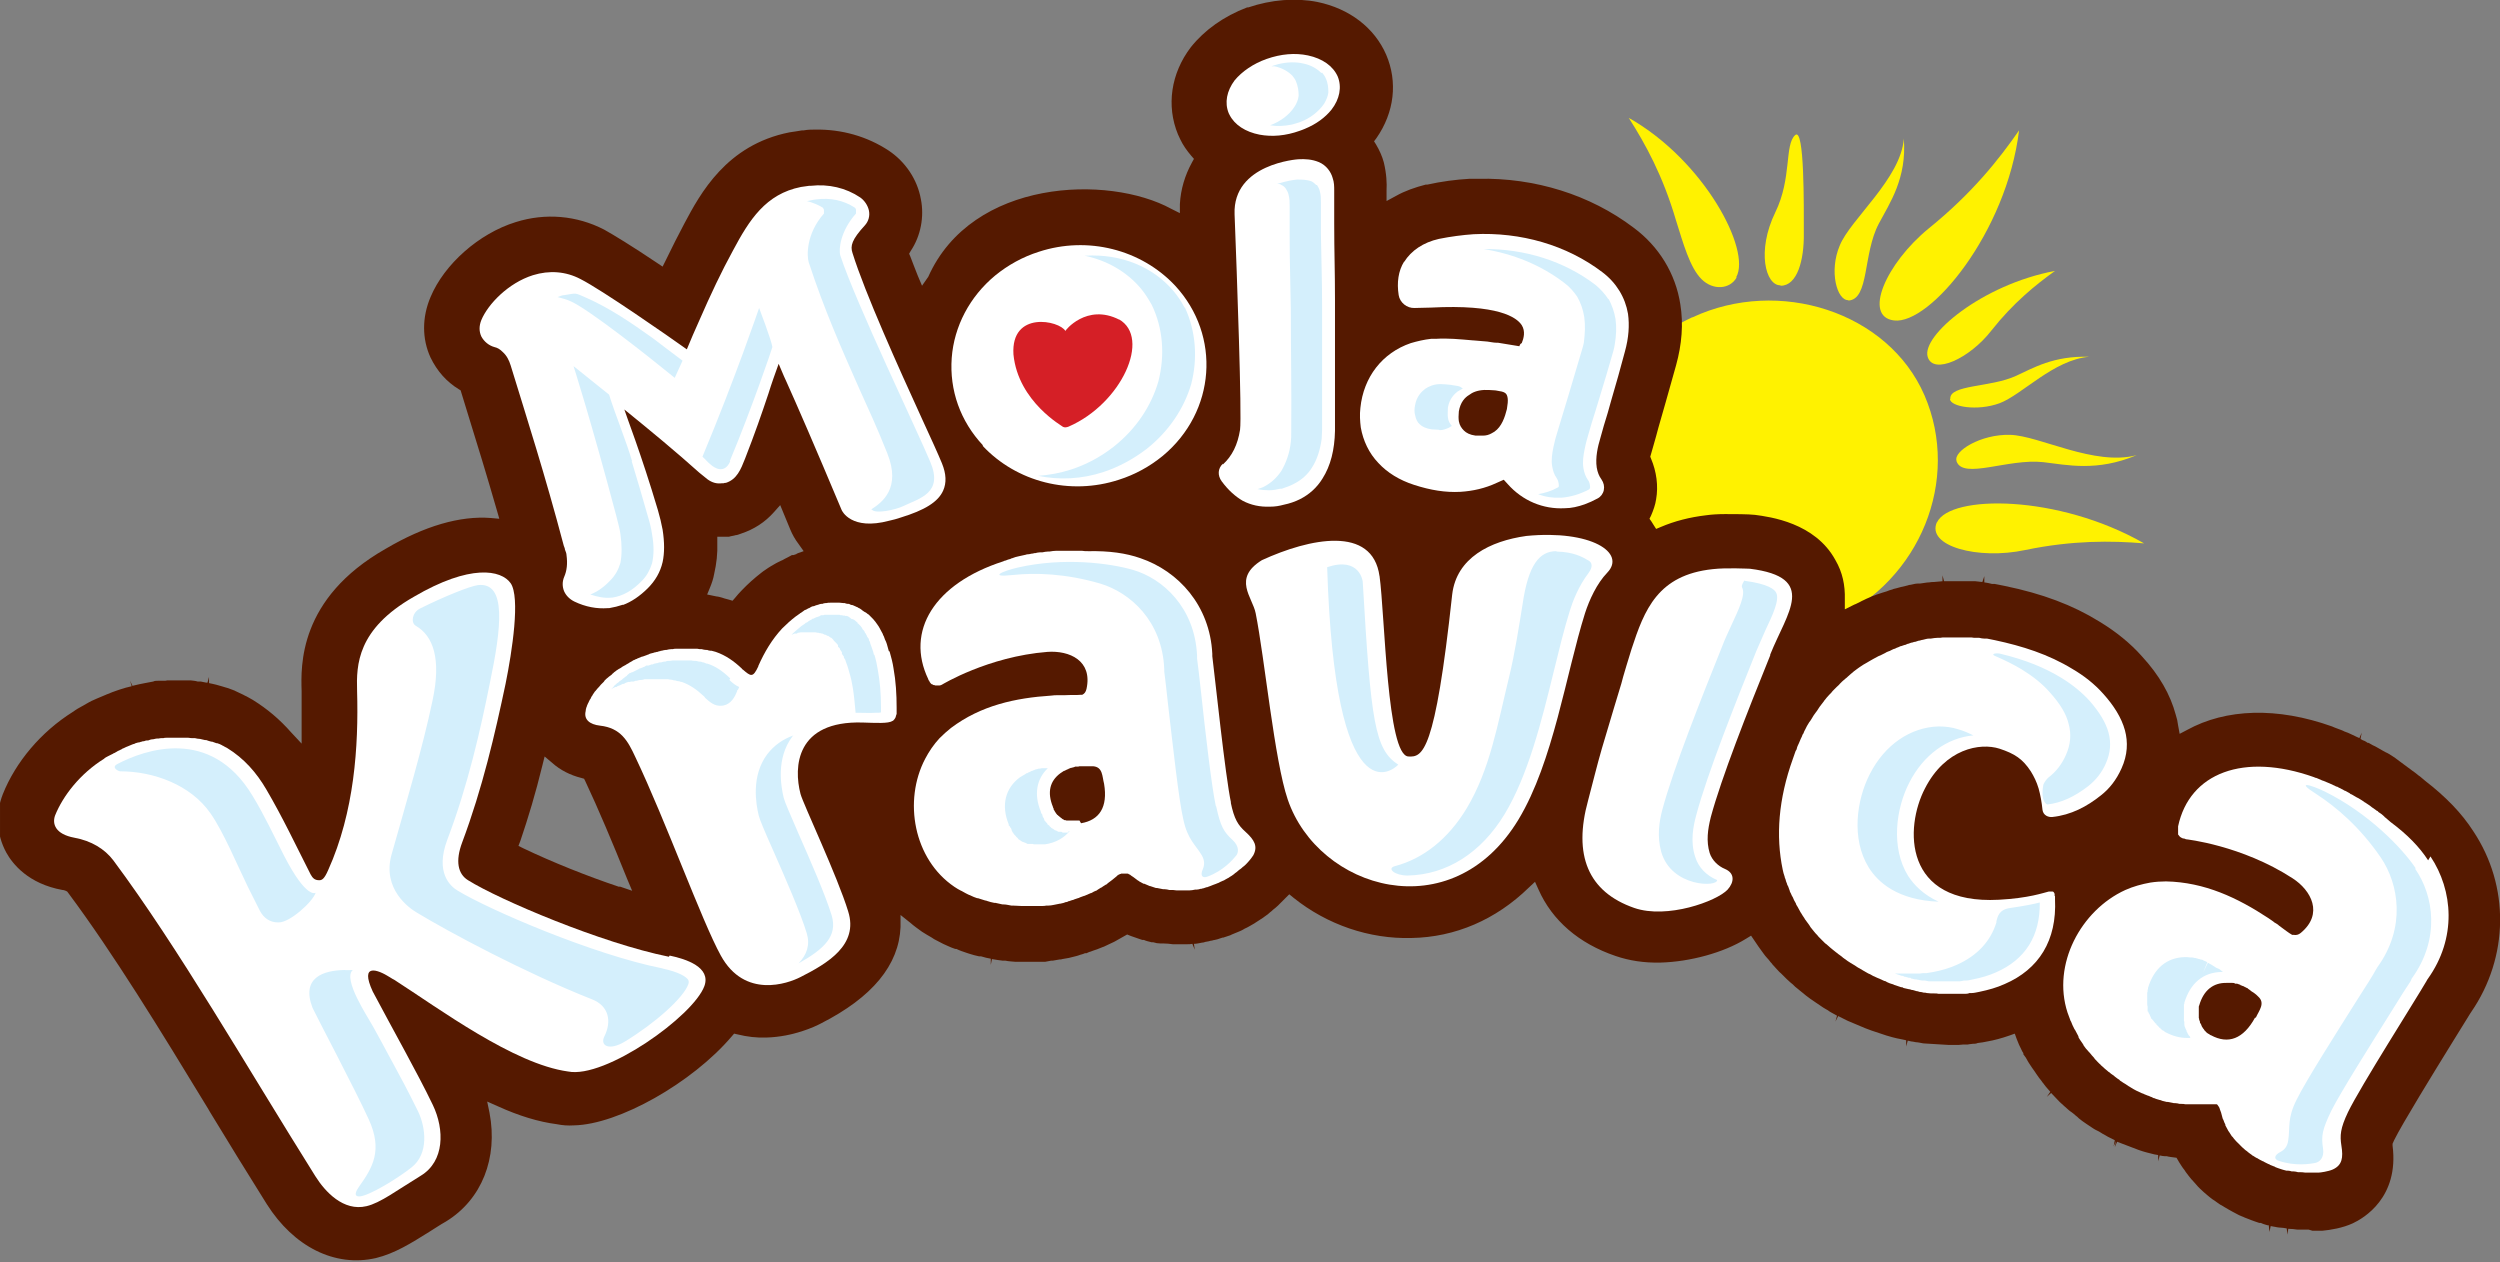 <svg xmlns="http://www.w3.org/2000/svg" width="202" height="102" viewBox="0 0 202 102" fill="none"><rect x="0" y="0" width="202" height="102" fill="#808080" stroke="none"/><g id="Layer_11" clip-path="url(#clip0_4103_75)"><g id="Group"><path id="Vector" d="M136.719 25.642C129.743 28.859 127.375 36.87 130.28 43.651C133.215 50.432 141.233 53.302 148.178 50.085C155.155 46.868 158.438 38.762 155.502 31.95C152.566 25.169 143.696 22.393 136.751 25.642H136.719Z" fill="#FFF200"></path><path id="Vector_2" d="M153.04 25.894C150.514 25.579 152.377 21.289 155.849 18.451C159.353 15.612 161.5 12.9 163.141 10.534C162.131 18.798 155.944 26.241 153.04 25.894Z" fill="#FFF200"></path><path id="Vector_3" d="M156.512 42.169C155.597 44.124 159.827 45.26 163.646 44.44C167.466 43.651 170.591 43.683 173.243 43.904C166.298 39.929 157.585 39.961 156.512 42.2" fill="#FFF200"></path><path id="Vector_4" d="M155.755 28.827C156.197 30.341 159.164 28.954 160.9 26.714C162.668 24.475 164.467 23.024 166.046 21.889C160.143 22.993 155.25 27.124 155.755 28.827Z" fill="#FFF200"></path><path id="Vector_5" d="M140.318 22.425C139.781 23.371 138.424 23.497 137.477 22.551C136.53 21.605 135.993 19.618 135.425 17.82C134.352 14.161 132.931 11.607 131.605 9.525C137.698 12.963 141.518 20.217 140.287 22.393" fill="#FFF200"></path><path id="Vector_6" d="M149.346 24.254C148.431 24.285 147.768 21.92 148.652 19.838C149.504 17.725 153.608 14.413 153.829 11.196C154.081 14.413 152.692 16.4 151.808 18.072C150.514 20.501 151.051 24.191 149.346 24.285" fill="#FFF200"></path><path id="Vector_7" d="M158.091 37.249C157.807 36.46 160.048 35.072 162.416 35.135C164.783 35.199 169.234 37.69 172.643 36.776C169.424 38.132 167.024 37.564 165.099 37.343C162.258 37.028 158.627 38.763 158.091 37.28" fill="#FFF200"></path><path id="Vector_8" d="M157.554 32.234C157.585 32.865 159.763 33.243 161.563 32.581C163.362 31.918 165.951 29.048 168.823 28.828C165.919 28.733 164.278 29.742 162.889 30.373C160.837 31.319 157.491 31.067 157.585 32.234" fill="#FFF200"></path><path id="Vector_9" d="M143.885 23.087C145.211 23.087 145.779 21.037 145.748 18.861C145.748 16.653 145.811 10.25 145.053 10.912C144.17 11.701 144.801 14.382 143.444 17.157C141.928 20.28 142.654 23.055 143.854 23.055" fill="#FFF200"></path></g><path id="Vector_10" d="M186.848 99.445C187.038 99.445 187.195 99.445 187.353 99.445C187.448 99.445 187.543 99.445 187.637 99.445C188.3 99.382 189.279 99.225 190.1 98.846C190.984 98.436 193.856 96.764 193.32 92.57V92.412L193.446 92.128C194.077 90.835 196.697 86.577 198.118 84.275C198.781 83.202 199.317 82.351 199.601 81.878L199.665 81.783C202.727 77.336 202.79 71.596 199.854 67.18C198.907 65.698 197.613 64.373 195.94 63.08C195.782 62.954 195.655 62.828 195.529 62.733L195.435 62.67C195.245 62.512 195.087 62.386 194.898 62.26L193.919 61.534C193.919 61.534 193.667 61.345 193.54 61.251L193.351 61.124C193.162 60.998 192.972 60.872 192.751 60.777C192.625 60.714 192.53 60.651 192.467 60.62L192.025 60.367C192.025 60.367 191.804 60.241 191.71 60.21L191.489 60.084C191.489 60.084 191.394 60.02 191.362 60.02H191.299C191.141 59.894 190.984 59.831 190.889 59.8L190.731 59.705L190.826 59.2L190.636 59.642C190.415 59.547 190.194 59.421 189.973 59.327C189.784 59.232 189.626 59.169 189.437 59.106C189.31 59.043 189.247 59.011 189.153 58.98C188.995 58.916 188.837 58.853 188.648 58.79L188.427 58.696C184.007 57.119 179.872 57.245 176.715 58.98L176.115 59.295L175.989 58.601C175.957 58.317 175.894 58.033 175.8 57.75C175.358 56.109 174.474 54.564 173.085 53.05C172.138 51.978 170.97 51.032 169.612 50.212C167.466 48.887 165.035 47.972 161.973 47.341C161.721 47.278 161.436 47.247 161.184 47.184H160.963C160.742 47.121 160.553 47.089 160.332 47.057V46.553L160.174 47.026L159.605 46.963C159.605 46.963 159.321 46.963 159.195 46.963H159.037C159.037 46.963 158.753 46.963 158.595 46.963H157.554H157.08L156.954 46.49V46.963L156.259 47.026C156.133 47.026 156.007 47.026 155.881 47.057C155.66 47.057 155.439 47.121 155.123 47.152C155.028 47.152 154.934 47.152 154.934 47.152C154.776 47.152 154.555 47.215 154.397 47.247C154.302 47.247 154.207 47.278 154.113 47.31L153.576 47.436C153.576 47.436 153.355 47.499 153.229 47.531C153.103 47.562 152.945 47.594 152.913 47.625C152.755 47.657 152.598 47.72 152.44 47.783L152.124 47.878C152.124 47.878 151.84 47.972 151.65 48.035C151.524 48.098 151.398 48.13 151.303 48.161C151.177 48.224 151.082 48.256 151.019 48.288C150.861 48.351 150.735 48.414 150.609 48.477C150.482 48.54 150.388 48.572 150.293 48.635C150.135 48.698 150.009 48.792 149.82 48.855L149.062 49.234V48.445C149.094 47.278 148.873 46.237 148.304 45.26C146.663 42.232 143.001 41.759 141.801 41.601C141.265 41.538 140.065 41.538 139.402 41.538C138.834 41.538 138.297 41.57 137.856 41.633C136.53 41.79 135.299 42.106 134.194 42.579L133.815 42.737L133.594 42.39C133.594 42.39 133.499 42.232 133.436 42.137L133.278 41.916L133.404 41.664C133.594 41.223 133.752 40.781 133.815 40.34C134.004 39.267 133.846 38.1 133.404 37.059L133.341 36.902L133.594 36.019C133.752 35.482 133.878 35.009 134.004 34.536L134.573 32.549C134.857 31.54 135.141 30.531 135.425 29.521C135.898 27.818 136.025 26.147 135.772 24.601C135.393 22.11 134.036 19.902 131.984 18.388C128.48 15.738 124.029 14.351 119.452 14.445C119.231 14.445 118.978 14.445 118.757 14.445C117.621 14.508 116.453 14.666 115.316 14.918H115.19C114.338 15.139 113.517 15.423 112.791 15.833L112.033 16.243V15.392C112.065 14.824 112.033 14.035 111.812 13.121C111.686 12.648 111.465 12.143 111.181 11.67L111.023 11.418L111.213 11.165C112.665 9.084 112.949 6.623 112.002 4.416C111.055 2.239 109.034 0.694 106.446 0.158C104.678 -0.189 102.721 -0.032 100.858 0.599H100.764C98.87 1.325 97.323 2.429 96.218 3.816C94.608 5.93 94.229 8.547 95.176 10.85L95.366 11.26C95.587 11.733 95.902 12.174 96.25 12.584L96.471 12.837L96.313 13.121C95.745 14.161 95.397 15.297 95.334 16.495V17.221L94.64 16.874C89.557 14.098 78.54 14.445 75.005 22.362L74.5 23.087L74.152 22.267C73.931 21.731 73.742 21.195 73.553 20.722L73.458 20.501L73.584 20.28C74.405 19.05 74.689 17.505 74.405 16.085C74.121 14.508 73.174 13.089 71.816 12.174C70.049 11.008 67.997 10.44 65.882 10.471C65.598 10.471 65.282 10.471 64.935 10.534H64.808C64.493 10.597 64.177 10.629 63.798 10.692C58.684 11.701 56.569 15.675 55.307 18.041C54.802 18.987 54.297 19.996 53.791 21.037L53.539 21.542L53.065 21.226C51.045 19.87 49.593 18.987 48.804 18.546C46.594 17.41 44.069 17.189 41.669 17.946C38.702 18.861 35.893 21.352 34.788 24.002C34.093 25.642 34.093 27.377 34.788 28.891C35.325 29.994 36.082 30.846 37.061 31.445L37.218 31.54L37.818 33.495C38.576 35.924 39.334 38.416 40.154 41.254L40.344 41.916L39.649 41.853C37.187 41.664 34.314 42.484 31.158 44.345C24.118 48.351 24.308 53.807 24.371 55.857C24.371 56.898 24.371 57.907 24.371 58.853V60.084L23.518 59.169C22.603 58.128 21.593 57.276 20.425 56.551C20.267 56.456 20.077 56.362 19.92 56.267C19.825 56.236 19.73 56.173 19.667 56.141C19.478 56.046 19.257 55.952 19.067 55.857L18.941 55.794C18.941 55.794 18.625 55.668 18.436 55.605L18.215 55.542C18.057 55.479 17.868 55.447 17.678 55.384L17.457 55.321C17.268 55.289 17.11 55.226 16.889 55.195V54.69L16.763 55.163C16.605 55.163 16.447 55.1 16.226 55.069H15.974C15.784 55.006 15.626 55.006 15.405 54.974C15.342 54.974 15.248 54.974 15.184 54.974C15.027 54.974 14.869 54.974 14.711 54.974C14.616 54.974 14.521 54.974 14.458 54.974H14.332H14.206H14.08C14.08 54.974 13.922 54.974 13.859 54.974H13.575C13.575 54.974 13.448 54.974 13.354 55.006C13.227 55.006 13.133 55.006 13.006 55.006C12.912 55.006 12.817 55.006 12.754 55.006C12.627 55.006 12.501 55.006 12.375 55.069L11.712 55.195C11.554 55.226 11.396 55.258 11.239 55.289L10.702 55.416L10.512 55.006L10.639 55.447L10.26 55.542C10.26 55.542 10.102 55.573 10.039 55.605C9.913 55.636 9.818 55.668 9.723 55.7L9.534 55.763C9.534 55.763 9.25 55.857 9.092 55.92L8.618 56.109C8.618 56.109 8.461 56.173 8.397 56.204L8.019 56.362C8.019 56.362 7.861 56.425 7.798 56.456L7.514 56.583C7.514 56.583 7.293 56.677 7.198 56.74L6.251 57.276C6.251 57.276 5.998 57.434 5.872 57.529C3.315 59.137 1.263 61.566 0.222 64.184C-0.378 65.729 -0.284 67.432 0.506 68.883C1.011 69.798 2.273 71.406 5.051 71.911C5.178 71.911 5.272 71.974 5.304 71.974L5.43 72.037L5.525 72.163C9.187 77.084 12.912 83.171 16.826 89.605L16.952 89.826C18.468 92.317 20.014 94.841 21.561 97.301C23.739 100.738 27.054 102.41 30.368 101.653C31.915 101.275 33.209 100.455 34.725 99.508C35.135 99.256 35.545 98.972 36.05 98.688C38.923 96.922 40.249 93.579 39.554 89.92L39.365 89.006L40.217 89.384C41.954 90.173 43.532 90.646 44.984 90.835C45.458 90.93 45.9 90.961 46.373 90.93C49.972 90.866 55.938 87.492 59.126 83.738L59.316 83.518L59.6 83.581C60.358 83.77 61.147 83.865 61.936 83.833C64.114 83.77 65.85 82.95 66.324 82.698C70.491 80.584 72.637 77.967 72.763 74.907V73.93L73.553 74.56C73.837 74.813 74.152 75.033 74.5 75.286C74.752 75.443 75.005 75.601 75.289 75.759L75.478 75.885C75.731 76.011 75.952 76.137 76.204 76.263L76.552 76.421C76.772 76.516 76.962 76.61 77.183 76.674H77.278C77.53 76.8 77.814 76.894 78.098 76.989L78.288 77.052C78.572 77.147 78.824 77.21 79.109 77.273H79.266C79.582 77.367 79.835 77.43 80.055 77.462V77.967L80.15 77.493C80.498 77.557 80.75 77.588 81.003 77.62H81.224C81.508 77.683 81.76 77.683 82.044 77.714H82.36C82.36 77.714 82.612 77.714 82.707 77.714C82.802 77.714 82.897 77.714 83.023 77.714H83.275H83.433C83.559 77.714 83.686 77.714 83.781 77.714H84.443C84.443 77.714 84.759 77.651 84.948 77.62H85.075C85.264 77.588 85.422 77.557 85.611 77.525C85.706 77.525 85.769 77.525 85.832 77.493L86.369 77.399C86.369 77.399 86.527 77.367 86.622 77.336L87 77.241C87 77.241 87.221 77.178 87.284 77.147C87.442 77.115 87.6 77.052 87.663 77.02H87.79C87.79 77.02 88.042 76.894 88.105 76.894L88.358 76.8C88.358 76.8 88.547 76.737 88.642 76.705L89.115 76.516C89.115 76.516 89.242 76.484 89.273 76.453C89.463 76.358 89.684 76.263 89.873 76.169C89.936 76.137 90.094 76.074 90.126 76.043L91.073 75.507L91.388 75.633C91.641 75.727 91.83 75.79 92.02 75.853C92.114 75.885 92.209 75.916 92.304 75.948H92.43C92.619 76.043 92.84 76.074 93.061 76.137H93.188C93.377 76.2 93.566 76.232 93.756 76.232C93.85 76.232 93.945 76.232 94.008 76.232C94.261 76.232 94.513 76.263 94.766 76.295H94.987C94.987 76.295 95.271 76.295 95.397 76.295H95.618C95.618 76.295 95.808 76.295 95.902 76.295C96.06 76.295 96.218 76.295 96.344 76.263L96.534 76.737L96.471 76.263C96.692 76.263 96.913 76.2 97.102 76.169C97.197 76.169 97.323 76.137 97.386 76.106C97.607 76.074 97.733 76.043 97.828 76.011C97.954 76.011 98.049 75.948 98.144 75.948C98.302 75.916 98.428 75.885 98.586 75.822L98.775 75.759C98.775 75.759 98.807 75.759 98.838 75.759C99.028 75.696 99.217 75.633 99.406 75.57L99.533 75.507C99.722 75.443 99.88 75.349 100.069 75.286L100.29 75.191C100.29 75.191 100.543 75.065 100.574 75.033C100.701 74.97 100.795 74.939 100.89 74.876C101.048 74.781 101.174 74.718 101.332 74.623L101.427 74.56C101.679 74.403 101.869 74.276 102.058 74.15L102.184 74.056C102.374 73.93 102.5 73.835 102.626 73.709C102.721 73.646 102.784 73.583 102.847 73.519C103.005 73.393 103.131 73.299 103.258 73.173C103.321 73.109 103.384 73.046 103.447 72.983C103.605 72.826 103.731 72.7 103.857 72.573L104.173 72.258L104.52 72.542C107.235 74.718 110.644 75.885 114.054 75.79C117.589 75.727 120.872 74.308 123.524 71.722L124.029 71.249L124.313 71.879C125.418 74.371 127.565 76.232 130.532 77.241C131.637 77.62 132.836 77.809 134.162 77.777C136.53 77.714 139.244 76.989 141.075 75.853L141.486 75.601L142.086 76.484C142.212 76.674 142.37 76.863 142.496 77.052C142.591 77.178 142.654 77.273 142.748 77.367C142.875 77.493 142.969 77.62 143.064 77.746C143.127 77.809 143.19 77.872 143.222 77.935C143.348 78.061 143.443 78.187 143.569 78.314C143.695 78.44 143.79 78.566 143.885 78.629C144.011 78.755 144.106 78.85 144.264 79.007L144.358 79.102C144.358 79.102 144.611 79.323 144.706 79.418L144.863 79.544C144.863 79.544 144.99 79.67 145.053 79.733L145.558 80.143C145.558 80.143 145.779 80.332 145.905 80.427L146.284 80.711C146.473 80.837 146.694 80.995 146.884 81.121L147.073 81.247C147.231 81.373 147.42 81.468 147.515 81.531C147.641 81.594 147.736 81.657 147.862 81.751L148.431 82.067L148.304 82.54L148.525 82.098L148.967 82.319C148.967 82.319 149.22 82.445 149.283 82.477L150.703 83.076C150.861 83.139 151.019 83.202 151.209 83.265C151.303 83.297 151.398 83.328 151.493 83.36C151.714 83.423 151.935 83.518 152.156 83.581C152.25 83.612 152.345 83.644 152.44 83.675L152.882 83.802C152.882 83.802 153.103 83.865 153.26 83.896C153.418 83.928 153.576 83.959 153.734 83.991L154.018 84.054V84.558L154.144 84.085L154.428 84.148C154.428 84.148 154.713 84.18 154.807 84.212C154.997 84.212 155.186 84.275 155.407 84.306L157.459 84.432H157.554H157.932H158.122C158.122 84.432 158.406 84.432 158.595 84.401H158.974C158.974 84.401 159.29 84.338 159.416 84.338C159.542 84.338 159.669 84.338 159.795 84.275C160.047 84.243 160.332 84.212 160.584 84.148C161.121 84.054 161.72 83.896 162.352 83.675L162.794 83.518L162.952 83.959C163.078 84.306 163.204 84.558 163.33 84.811C163.362 84.905 163.425 85 163.488 85.095V85.189C163.646 85.379 163.741 85.536 163.836 85.725L163.93 85.883C164.088 86.135 164.246 86.356 164.404 86.577L164.53 86.766C164.656 86.956 164.814 87.176 164.972 87.365L165.035 87.46C165.035 87.46 165.13 87.555 165.161 87.618C165.319 87.839 165.509 88.028 165.666 88.217L165.382 88.627L165.73 88.312C165.951 88.532 166.14 88.753 166.361 88.974L166.456 89.069C166.708 89.29 166.898 89.479 167.087 89.636C167.182 89.731 167.276 89.794 167.371 89.857C167.497 89.952 167.624 90.046 167.718 90.141C167.813 90.204 167.876 90.267 167.971 90.362L168.255 90.583C168.255 90.583 168.476 90.74 168.571 90.803L169.044 91.119C169.044 91.119 169.265 91.276 169.486 91.371L169.612 91.434C169.802 91.56 169.96 91.655 170.149 91.75L170.307 91.844C170.496 91.939 170.686 92.033 170.875 92.128L170.78 92.633L170.97 92.191L170.875 92.696L171.064 92.254L172.801 92.916C172.801 92.916 172.99 92.98 173.085 93.011C173.211 93.043 173.369 93.106 173.527 93.137L173.779 93.2C173.969 93.263 174.19 93.295 174.379 93.327V93.831L174.505 93.358C174.663 93.39 174.789 93.421 174.916 93.421H175.074C175.074 93.421 175.294 93.484 175.389 93.484L175.863 93.547L176.084 93.926C176.21 94.115 176.336 94.336 176.494 94.525L176.62 94.714C176.778 94.935 176.936 95.124 177.062 95.282L177.125 95.345C177.315 95.566 177.473 95.724 177.599 95.881L177.757 96.039C177.946 96.228 178.167 96.418 178.357 96.575C178.42 96.638 178.483 96.67 178.546 96.733C178.704 96.859 178.83 96.954 178.988 97.048C179.083 97.111 179.146 97.174 179.209 97.206C179.335 97.301 179.43 97.364 179.619 97.458L179.714 97.521C179.998 97.679 180.187 97.805 180.377 97.9L180.913 98.184C180.913 98.184 181.071 98.247 181.134 98.278C181.229 98.31 181.292 98.341 181.355 98.373L181.924 98.594C182.113 98.657 182.334 98.751 182.555 98.814H182.681C182.871 98.909 183.029 98.941 183.218 99.004H183.313L183.376 99.54L183.47 99.067L183.818 99.13C183.818 99.13 184.102 99.193 184.26 99.193C184.417 99.193 184.544 99.225 184.765 99.256L184.828 99.761L184.891 99.288C185.144 99.288 185.396 99.319 185.617 99.351H185.743C185.996 99.351 186.154 99.351 186.343 99.351H186.533L186.848 99.445ZM50.035 71.659C47.478 70.807 44.574 69.64 42.269 68.536L41.891 68.347L42.048 67.937C42.68 66.076 43.279 64.089 43.816 61.881L44.005 61.124L44.605 61.629C45.268 62.228 46.089 62.638 46.973 62.859L47.194 62.922L47.288 63.111C48.33 65.319 49.498 68.095 50.666 70.996L51.077 71.974L50.066 71.627L50.035 71.659ZM64.461 44.724C64.461 44.724 64.24 44.818 64.114 44.85H63.988C63.767 44.976 63.577 45.071 63.388 45.165C63.293 45.228 63.167 45.291 63.072 45.323L62.82 45.449C62.82 45.449 62.63 45.544 62.536 45.607L62.315 45.733C62.315 45.733 62.125 45.859 62.062 45.891C61.904 46.017 61.715 46.111 61.526 46.269C60.957 46.711 60.421 47.184 59.884 47.751C59.726 47.909 59.568 48.098 59.41 48.288L59.19 48.54L58.874 48.445C58.874 48.445 58.621 48.382 58.527 48.351L58.337 48.288C58.337 48.288 58.022 48.193 57.895 48.193L57.138 48.035L57.359 47.499C57.516 47.121 57.643 46.742 57.706 46.364C57.895 45.544 57.99 44.724 57.958 43.84V43.367H58.432C58.527 43.367 58.621 43.367 58.684 43.367H58.905C59.095 43.304 59.253 43.304 59.442 43.241C59.568 43.241 59.694 43.178 59.884 43.115C60.926 42.768 61.81 42.2 62.536 41.38L63.041 40.813L63.861 42.8C64.019 43.178 64.24 43.588 64.556 43.998L64.935 44.534L64.303 44.755L64.461 44.724Z" fill="#551900"></path><g id="Group_2"><g id="Group_3"><path id="Vector_11" d="M54.044 77.305C48.583 76.201 40.344 72.7 37.819 71.123C36.998 70.618 36.777 69.577 37.345 68.064C38.987 63.679 39.997 59.295 40.849 55.258C41.386 52.609 42.049 48.256 41.259 47.121C40.502 46.049 38.008 45.544 33.431 48.225C28.853 50.843 28.79 53.713 28.853 55.826C28.98 60.305 28.633 65.603 26.517 70.303C26.202 71.028 26.012 71.123 25.791 71.123C25.413 71.123 25.255 70.934 25.097 70.65C23.929 68.347 22.824 66.013 21.53 63.806C20.741 62.449 19.73 61.282 18.341 60.431C18.215 60.368 18.089 60.305 17.994 60.242C17.994 60.242 17.931 60.242 17.931 60.21C17.805 60.147 17.679 60.084 17.552 60.052C17.552 60.052 17.521 60.052 17.489 60.052C17.363 60.021 17.268 59.958 17.142 59.926C17.142 59.926 17.11 59.926 17.079 59.926C16.953 59.895 16.826 59.863 16.668 59.8C16.637 59.8 16.605 59.8 16.574 59.8C16.447 59.769 16.321 59.737 16.163 59.705C16.037 59.705 15.879 59.674 15.753 59.642C15.753 59.642 15.69 59.642 15.658 59.642C15.5 59.642 15.374 59.642 15.216 59.611C15.216 59.611 15.153 59.611 15.122 59.611C14.995 59.611 14.838 59.611 14.711 59.611C14.711 59.611 14.711 59.611 14.648 59.611C14.522 59.611 14.396 59.611 14.301 59.611C14.301 59.611 14.301 59.611 14.269 59.611C14.175 59.611 14.048 59.611 13.954 59.611C13.922 59.611 13.859 59.611 13.827 59.611C13.733 59.611 13.669 59.611 13.575 59.611C13.512 59.611 13.48 59.611 13.448 59.611C13.354 59.611 13.291 59.611 13.196 59.642C13.133 59.642 13.101 59.642 13.07 59.642C13.007 59.642 12.912 59.642 12.817 59.674C12.786 59.674 12.754 59.674 12.691 59.674C12.565 59.674 12.438 59.737 12.312 59.737C12.186 59.737 12.06 59.8 11.965 59.832C11.933 59.832 11.87 59.832 11.839 59.832C11.744 59.832 11.681 59.895 11.586 59.895C11.523 59.895 11.491 59.895 11.46 59.926C11.365 59.926 11.302 59.989 11.207 59.989C11.144 59.989 11.113 59.989 11.081 60.021C10.986 60.021 10.892 60.084 10.828 60.115C10.797 60.115 10.765 60.115 10.702 60.147C10.576 60.21 10.45 60.242 10.323 60.305C10.323 60.305 10.071 60.399 9.976 60.462C9.945 60.462 9.913 60.462 9.85 60.526C9.755 60.557 9.692 60.62 9.597 60.652C9.566 60.652 9.503 60.683 9.471 60.715C9.408 60.746 9.313 60.809 9.25 60.841C9.218 60.841 9.155 60.872 9.124 60.904C9.029 60.935 8.966 60.999 8.871 61.03C8.871 61.03 8.808 61.062 8.745 61.093C8.619 61.156 8.492 61.219 8.398 61.314C6.472 62.513 5.083 64.31 4.452 65.887C4.199 66.581 4.483 67.401 5.999 67.685C7.388 67.937 8.461 68.6 9.155 69.514C14.459 76.642 19.857 86.073 25.476 95.03C26.265 96.292 27.749 97.9 29.611 97.459C30.716 97.206 32.042 96.197 33.999 94.999C35.925 93.832 35.925 91.277 34.977 89.29C34.283 87.839 33.494 86.388 32.736 84.969C31.852 83.329 30.968 81.72 30.116 80.112C29.043 77.778 30.526 78.346 31.474 78.945C31.663 79.071 31.789 79.134 31.852 79.165C35.483 81.499 41.512 85.978 45.9 86.577C48.899 87.177 56.033 82.099 56.917 79.67C57.453 78.156 55.465 77.494 54.107 77.21L54.044 77.305Z" fill="white"></path><path id="Vector_12" d="M71.817 52.609C71.753 52.419 71.722 52.23 71.659 52.041C71.627 51.915 71.564 51.789 71.501 51.663C71.501 51.631 71.469 51.599 71.469 51.568C71.438 51.473 71.406 51.379 71.343 51.284C71.343 51.284 71.343 51.221 71.311 51.189C71.248 51.063 71.185 50.969 71.122 50.843C71.122 50.843 71.122 50.811 71.09 50.779C71.027 50.685 70.996 50.59 70.933 50.527C70.933 50.527 70.901 50.464 70.87 50.432C70.806 50.369 70.775 50.275 70.712 50.212C70.712 50.212 70.712 50.212 70.68 50.18C70.617 50.086 70.522 49.991 70.459 49.928C70.459 49.928 70.427 49.896 70.396 49.865C70.333 49.802 70.27 49.739 70.207 49.675C70.207 49.675 70.143 49.612 70.112 49.612C70.049 49.549 69.954 49.486 69.891 49.455C69.891 49.455 69.859 49.455 69.828 49.423C69.733 49.36 69.638 49.297 69.575 49.234C69.575 49.234 69.512 49.202 69.481 49.171C69.417 49.139 69.323 49.108 69.26 49.045C69.228 49.045 69.196 49.045 69.165 49.013C69.07 48.982 68.975 48.919 68.881 48.887C68.881 48.887 68.881 48.887 68.849 48.887C68.754 48.887 68.66 48.824 68.597 48.792C68.597 48.792 68.534 48.792 68.502 48.792C68.407 48.792 68.344 48.761 68.249 48.729C68.218 48.729 68.186 48.729 68.155 48.729C68.06 48.729 67.934 48.698 67.839 48.698C67.839 48.698 67.807 48.698 67.776 48.698C67.681 48.698 67.586 48.698 67.492 48.698C67.492 48.698 67.429 48.698 67.397 48.698C67.302 48.698 67.208 48.698 67.144 48.698C67.144 48.698 67.113 48.698 67.081 48.698C66.987 48.698 66.86 48.698 66.766 48.729C66.766 48.729 66.734 48.729 66.703 48.729C66.608 48.729 66.513 48.761 66.45 48.792C66.418 48.792 66.387 48.792 66.355 48.792C66.292 48.792 66.198 48.824 66.134 48.855C66.103 48.855 66.071 48.855 66.04 48.887C65.945 48.887 65.85 48.95 65.755 48.982C65.755 48.982 65.724 48.982 65.692 48.982C65.566 49.013 65.471 49.076 65.377 49.139C65.377 49.139 65.314 49.139 65.282 49.171C65.187 49.234 65.124 49.266 65.029 49.297C64.998 49.297 64.966 49.329 64.935 49.36C64.872 49.423 64.777 49.455 64.714 49.518C64.682 49.518 64.651 49.549 64.619 49.581C64.524 49.644 64.398 49.739 64.303 49.802C63.893 50.117 63.546 50.432 63.199 50.779C62.378 51.663 61.778 52.672 61.273 53.807C61.273 53.807 61.273 53.807 61.273 53.839C60.831 54.785 60.673 54.659 60.01 54.091C59.979 54.091 59.947 54.059 59.947 54.028C59.316 53.429 58.653 52.956 57.832 52.672C57.737 52.64 57.611 52.609 57.485 52.577C57.485 52.577 57.422 52.577 57.39 52.577C57.295 52.577 57.232 52.546 57.138 52.514C57.138 52.514 57.075 52.514 57.043 52.514C56.948 52.514 56.822 52.483 56.696 52.451C56.696 52.451 56.696 52.451 56.664 52.451C56.569 52.451 56.443 52.451 56.348 52.419C56.317 52.419 56.285 52.419 56.254 52.419C56.159 52.419 56.064 52.419 55.97 52.419C55.97 52.419 55.907 52.419 55.875 52.419C55.749 52.419 55.654 52.419 55.528 52.419C55.528 52.419 55.465 52.419 55.433 52.419C55.338 52.419 55.244 52.419 55.149 52.419C55.117 52.419 55.054 52.419 55.023 52.419C54.928 52.419 54.865 52.419 54.77 52.419C54.707 52.419 54.675 52.419 54.612 52.419C54.517 52.419 54.454 52.419 54.36 52.451C54.328 52.451 54.265 52.451 54.233 52.451C54.107 52.451 53.981 52.483 53.855 52.514C53.855 52.514 53.823 52.514 53.791 52.514C53.697 52.514 53.602 52.546 53.476 52.577C53.444 52.577 53.381 52.577 53.349 52.609C53.286 52.609 53.192 52.64 53.129 52.672C53.097 52.672 53.034 52.672 52.971 52.703C52.908 52.703 52.813 52.735 52.75 52.766C52.718 52.766 52.655 52.766 52.623 52.798C52.529 52.798 52.434 52.861 52.371 52.893C52.371 52.893 52.308 52.893 52.276 52.924C52.15 52.956 52.055 53.019 51.929 53.05C51.897 53.05 51.866 53.05 51.803 53.082C51.74 53.113 51.645 53.145 51.582 53.176C51.55 53.176 51.487 53.208 51.456 53.239C51.392 53.239 51.298 53.303 51.234 53.334C51.171 53.334 51.14 53.366 51.108 53.397C51.045 53.429 50.95 53.492 50.887 53.523C50.887 53.523 50.824 53.555 50.793 53.586C50.666 53.65 50.572 53.713 50.477 53.776C50.477 53.776 50.414 53.776 50.414 53.807C50.319 53.839 50.256 53.902 50.161 53.965C50.13 53.965 50.098 54.028 50.035 54.028C49.972 54.059 49.909 54.123 49.846 54.154C49.814 54.154 49.782 54.217 49.719 54.249C49.656 54.28 49.593 54.343 49.53 54.407C49.498 54.407 49.467 54.47 49.435 54.501C49.34 54.564 49.277 54.627 49.183 54.69C49.183 54.69 49.183 54.69 49.151 54.722C49.056 54.785 48.962 54.88 48.867 54.974C48.867 54.974 48.804 55.037 48.804 55.069C48.804 55.069 48.804 55.069 48.772 55.1C48.741 55.132 48.678 55.195 48.646 55.227C48.646 55.227 48.583 55.29 48.551 55.321C48.488 55.384 48.457 55.447 48.393 55.51C48.362 55.542 48.33 55.573 48.299 55.605C48.236 55.668 48.204 55.731 48.141 55.794C48.141 55.794 48.109 55.857 48.078 55.857C48.015 55.952 47.952 56.047 47.888 56.141C47.888 56.141 47.888 56.173 47.857 56.204C47.794 56.267 47.762 56.362 47.73 56.425C47.73 56.457 47.699 56.488 47.667 56.52C47.636 56.583 47.604 56.646 47.573 56.709C47.573 56.74 47.541 56.772 47.51 56.835C47.478 56.898 47.446 56.993 47.415 57.056C47.415 57.087 47.415 57.119 47.383 57.15C47.352 57.245 47.32 57.371 47.32 57.466C47.162 58.128 47.636 58.538 48.488 58.633C50.161 58.822 50.729 59.863 51.329 61.156C53.823 66.392 56.696 74.403 58.242 77.21C60.168 80.711 63.641 79.481 64.682 78.945C66.86 77.841 69.386 76.358 68.534 73.646C67.681 70.839 64.903 64.972 64.682 64.152C64.114 61.976 64.303 58.223 69.701 58.38C70.775 58.412 71.785 58.475 72.101 58.254C72.164 58.254 72.195 58.191 72.227 58.16C72.258 58.128 72.29 58.097 72.322 58.034C72.353 57.971 72.385 57.939 72.385 57.876C72.385 57.876 72.416 57.75 72.448 57.687C72.448 57.623 72.448 57.56 72.448 57.466C72.448 57.466 72.448 57.466 72.448 57.434C72.448 57.371 72.448 57.277 72.448 57.182C72.448 56.11 72.385 55.037 72.195 53.996C72.132 53.555 72.006 53.082 71.88 52.64L71.817 52.609Z" fill="white"></path><path id="Vector_13" d="M143.033 52.893C144.39 49.486 146.916 46.648 141.391 45.954C141.202 45.954 139.529 45.859 138.393 45.986C133.942 46.459 132.868 49.266 131.826 52.451C131.732 52.735 131.069 54.911 131.006 55.227C131.006 55.227 129.932 58.759 129.427 60.494C129.017 61.913 128.701 63.238 128.323 64.657C127.091 69.104 128.323 72.069 132.047 73.362C134.699 74.277 138.708 72.826 139.592 71.88C140.129 71.281 140.192 70.555 139.371 70.208C138.834 69.987 138.329 69.514 138.14 68.915C137.856 67.969 137.982 67.023 138.235 66.013C139.087 62.859 141.17 57.561 143.033 52.956V52.893Z" fill="white"></path><path id="Vector_14" d="M166.014 72.384C166.014 72.384 166.014 72.321 166.014 72.29V72.258C166.014 72.227 166.014 72.195 165.982 72.163C165.982 72.132 165.951 72.1 165.919 72.069C165.919 72.069 165.888 72.037 165.856 72.037C165.856 72.037 165.856 72.037 165.825 72.037C165.825 72.037 165.761 72.037 165.73 72.037C165.73 72.037 165.73 72.037 165.698 72.037C165.698 72.037 165.635 72.037 165.604 72.037C165.604 72.037 165.572 72.037 165.54 72.037C165.13 72.132 163.93 72.573 161.5 72.7C153.766 73.11 153.892 66.865 155.534 63.711C157.175 60.494 159.985 59.989 161.563 60.494C162.794 60.904 163.425 61.314 164.088 62.323C164.341 62.733 164.562 63.175 164.72 63.711C164.878 64.278 164.972 64.846 165.035 65.445C165.098 65.887 165.509 66.045 165.825 66.013C167.34 65.856 168.634 65.162 169.739 64.278C170.433 63.742 171.002 63.017 171.412 62.102C171.917 60.998 171.949 59.958 171.696 59.011C171.412 57.971 170.781 56.993 169.96 56.078C169.234 55.258 168.381 54.596 167.466 54.06C165.509 52.861 163.394 52.199 161.184 51.726C160.963 51.694 160.774 51.631 160.553 51.599C160.49 51.599 160.427 51.599 160.332 51.599C160.206 51.599 160.048 51.568 159.921 51.536C159.858 51.536 159.764 51.536 159.669 51.536C159.543 51.536 159.416 51.536 159.29 51.505C159.195 51.505 159.132 51.505 159.038 51.505C158.974 51.505 158.911 51.505 158.817 51.505C158.753 51.505 158.722 51.505 158.659 51.505C158.564 51.505 158.469 51.505 158.375 51.505C158.248 51.505 158.154 51.505 158.027 51.505C157.933 51.505 157.838 51.505 157.775 51.505C157.649 51.505 157.522 51.505 157.396 51.505C157.301 51.505 157.238 51.505 157.143 51.505C157.017 51.505 156.891 51.505 156.765 51.536C156.702 51.536 156.607 51.536 156.544 51.536C156.386 51.536 156.196 51.568 156.007 51.599C155.944 51.599 155.881 51.599 155.849 51.599C155.691 51.599 155.534 51.663 155.376 51.694C155.313 51.694 155.218 51.726 155.123 51.757C154.997 51.757 154.902 51.82 154.776 51.852C154.681 51.852 154.618 51.883 154.523 51.915C154.429 51.915 154.302 51.978 154.208 52.01C154.113 52.01 154.05 52.073 153.955 52.104C153.86 52.104 153.766 52.167 153.639 52.199C153.545 52.199 153.482 52.262 153.387 52.293C153.292 52.325 153.198 52.356 153.103 52.419C153.008 52.419 152.945 52.483 152.85 52.514C152.756 52.577 152.661 52.609 152.566 52.64C152.472 52.672 152.408 52.703 152.314 52.767C152.219 52.83 152.093 52.861 151.998 52.924C151.935 52.956 151.84 52.987 151.777 53.019C151.651 53.082 151.493 53.176 151.367 53.24C151.272 53.303 151.209 53.334 151.146 53.366C151.019 53.429 150.893 53.523 150.767 53.587C150.704 53.618 150.609 53.681 150.546 53.713C150.451 53.776 150.356 53.839 150.262 53.902C150.199 53.965 150.104 53.996 150.041 54.06C149.946 54.123 149.883 54.186 149.788 54.249C149.725 54.312 149.63 54.375 149.567 54.438C149.504 54.501 149.409 54.564 149.315 54.659C149.252 54.722 149.188 54.785 149.094 54.848C148.999 54.911 148.936 55.006 148.841 55.069C148.778 55.132 148.715 55.195 148.652 55.258C148.589 55.353 148.494 55.416 148.399 55.51C148.336 55.574 148.273 55.637 148.21 55.7C148.115 55.794 148.02 55.889 147.957 55.983C147.957 55.983 147.957 55.983 147.926 56.015C147.894 56.047 147.831 56.11 147.8 56.141C147.673 56.267 147.547 56.425 147.452 56.551C147.421 56.583 147.389 56.614 147.358 56.677C147.263 56.804 147.137 56.961 147.042 57.087C147.01 57.151 146.947 57.214 146.916 57.277C146.853 57.403 146.758 57.498 146.695 57.592C146.632 57.655 146.6 57.75 146.537 57.813C146.474 57.907 146.411 58.034 146.347 58.128C146.284 58.223 146.253 58.286 146.19 58.349C146.126 58.444 146.063 58.57 146 58.664C145.969 58.759 145.905 58.822 145.874 58.917C145.811 59.043 145.748 59.138 145.716 59.264C145.653 59.327 145.621 59.421 145.59 59.516C145.527 59.642 145.464 59.768 145.432 59.863C145.4 59.958 145.369 60.021 145.337 60.084C145.274 60.21 145.211 60.336 145.179 60.494C145.179 60.557 145.116 60.62 145.085 60.683C145.022 60.904 144.927 61.093 144.864 61.314C143.696 64.562 143.475 67.559 144.043 70.271C144.075 70.46 144.138 70.65 144.201 70.839C144.201 70.902 144.232 70.965 144.264 71.028C144.296 71.154 144.327 71.28 144.39 71.407C144.39 71.47 144.453 71.564 144.485 71.627C144.517 71.754 144.58 71.848 144.611 71.974C144.611 72.037 144.674 72.132 144.706 72.195C144.737 72.29 144.801 72.416 144.864 72.51C144.895 72.573 144.927 72.668 144.958 72.731C145.022 72.826 145.053 72.921 145.116 73.015C145.116 73.015 145.116 73.015 145.116 73.047C145.148 73.11 145.179 73.173 145.243 73.267C145.306 73.394 145.369 73.488 145.432 73.614C145.464 73.677 145.495 73.74 145.527 73.772C145.621 73.93 145.716 74.087 145.811 74.214C145.811 74.214 145.811 74.245 145.842 74.277C145.969 74.434 146.063 74.592 146.19 74.75C146.221 74.813 146.253 74.844 146.284 74.907C146.379 75.002 146.442 75.128 146.537 75.223C146.6 75.286 146.632 75.349 146.695 75.412C146.789 75.507 146.884 75.601 146.947 75.696C147.01 75.759 147.073 75.822 147.137 75.885C147.231 75.98 147.294 76.043 147.389 76.138C147.452 76.201 147.515 76.264 147.579 76.295C147.673 76.39 147.768 76.453 147.863 76.548C147.926 76.611 147.989 76.642 148.052 76.705C148.147 76.8 148.273 76.863 148.368 76.958C148.431 76.989 148.494 77.052 148.526 77.084C148.652 77.178 148.81 77.273 148.936 77.399C148.968 77.399 148.999 77.462 149.031 77.462C149.188 77.588 149.378 77.715 149.536 77.809C149.599 77.841 149.63 77.872 149.694 77.904C149.82 77.967 149.946 78.061 150.041 78.124C150.104 78.156 150.167 78.219 150.262 78.251C150.356 78.314 150.483 78.377 150.577 78.44C150.641 78.472 150.735 78.535 150.798 78.566C150.893 78.629 151.019 78.692 151.114 78.724C151.177 78.755 151.272 78.818 151.335 78.85C151.461 78.913 151.556 78.945 151.682 79.008C151.745 79.039 151.84 79.071 151.903 79.102C152.03 79.165 152.124 79.197 152.251 79.26C152.345 79.26 152.408 79.323 152.472 79.355C152.598 79.418 152.756 79.481 152.882 79.512C152.945 79.512 152.977 79.544 153.04 79.575C153.229 79.638 153.419 79.701 153.608 79.765C153.671 79.765 153.734 79.765 153.797 79.828C153.924 79.859 154.081 79.891 154.208 79.922C154.302 79.922 154.366 79.954 154.46 79.985C154.587 79.985 154.713 80.049 154.839 80.08C154.934 80.08 154.997 80.112 155.092 80.143C155.218 80.143 155.313 80.175 155.439 80.206C155.534 80.206 155.597 80.206 155.691 80.238C155.818 80.238 155.912 80.269 156.039 80.269C156.133 80.269 156.228 80.269 156.291 80.269C156.417 80.269 156.544 80.269 156.638 80.301C156.733 80.301 156.796 80.301 156.891 80.301C157.017 80.301 157.175 80.301 157.301 80.301C157.364 80.301 157.428 80.301 157.491 80.301C157.585 80.301 157.68 80.301 157.775 80.301C157.87 80.301 157.996 80.301 158.091 80.301C158.217 80.301 158.311 80.301 158.438 80.301C158.532 80.301 158.627 80.301 158.722 80.301C158.848 80.301 159.006 80.301 159.132 80.238C159.195 80.238 159.259 80.238 159.322 80.238C159.511 80.238 159.732 80.175 159.921 80.143C160.679 79.985 161.342 79.796 161.973 79.512C164.751 78.314 166.203 75.98 166.045 72.668C166.045 72.605 166.045 72.542 166.045 72.479C166.045 72.479 166.045 72.447 166.045 72.416L166.014 72.384Z" fill="white"></path><path id="Vector_15" d="M99.469 64.878C98.996 62.67 98.175 54.753 97.954 53.019C97.954 52.956 97.954 52.892 97.954 52.83C97.765 48.919 95.208 46.143 92.146 45.102C90.978 44.692 89.62 44.503 87.947 44.535C87.758 44.535 87.568 44.535 87.411 44.503C87.411 44.503 87.347 44.503 87.316 44.503C87.126 44.503 86.937 44.503 86.779 44.503C86.748 44.503 86.684 44.503 86.653 44.503H86.59C86.558 44.503 86.527 44.503 86.495 44.503C86.369 44.503 86.243 44.503 86.116 44.503C86.053 44.503 85.99 44.503 85.927 44.503C85.769 44.503 85.643 44.503 85.485 44.503C85.453 44.503 85.422 44.503 85.359 44.503C85.169 44.503 84.98 44.535 84.79 44.566C84.759 44.566 84.696 44.566 84.664 44.566C84.538 44.566 84.38 44.597 84.222 44.629C84.159 44.629 84.096 44.629 84.033 44.629C83.907 44.629 83.78 44.661 83.654 44.692C83.591 44.692 83.528 44.692 83.465 44.724C83.338 44.724 83.18 44.787 83.054 44.787C82.991 44.787 82.96 44.787 82.896 44.818C82.707 44.85 82.518 44.913 82.328 44.944C82.139 44.976 81.949 45.039 81.792 45.102C81.728 45.102 81.697 45.134 81.634 45.165C81.507 45.197 81.381 45.228 81.255 45.291C81.192 45.291 81.129 45.323 81.066 45.355C75.478 47.152 73.142 51 75.005 54.88C75.005 54.943 75.068 55.006 75.099 55.037C75.099 55.037 75.099 55.037 75.099 55.069C75.131 55.132 75.162 55.163 75.194 55.195C75.194 55.227 75.257 55.258 75.289 55.29C75.289 55.29 75.289 55.29 75.32 55.29C75.352 55.29 75.383 55.353 75.447 55.353C75.478 55.353 75.51 55.353 75.573 55.384C75.636 55.384 75.668 55.384 75.731 55.384C75.794 55.384 75.825 55.384 75.888 55.384C75.888 55.384 75.888 55.384 75.92 55.384C75.983 55.384 76.046 55.353 76.109 55.321C76.109 55.321 79.834 53.05 84.633 52.672C86.4 52.546 88.294 53.366 87.789 55.668C87.726 55.92 87.632 56.047 87.442 56.141C87.442 56.141 87.442 56.141 87.411 56.141C87.411 56.141 87.379 56.141 87.347 56.141C87.347 56.141 87.347 56.141 87.316 56.141C87.316 56.141 87.316 56.141 87.284 56.141C87 56.173 86.59 56.141 85.99 56.173C85.927 56.173 85.864 56.173 85.801 56.173C85.737 56.173 85.674 56.173 85.611 56.173C85.548 56.173 85.516 56.173 85.453 56.173C85.296 56.173 85.138 56.173 84.948 56.204C82.044 56.394 79.266 56.993 76.835 58.822C76.52 59.074 76.204 59.358 75.92 59.642C75.447 60.147 75.068 60.714 74.752 61.314C72.984 64.689 73.805 69.419 77.12 71.659C77.309 71.785 77.467 71.88 77.656 71.974C77.688 71.974 77.719 72.006 77.782 72.037C77.94 72.132 78.13 72.227 78.319 72.321C78.351 72.321 78.382 72.321 78.414 72.353C78.603 72.447 78.761 72.51 78.951 72.573C78.951 72.573 78.982 72.573 79.014 72.573C79.203 72.636 79.392 72.7 79.613 72.763C79.645 72.763 79.708 72.763 79.74 72.794C79.929 72.857 80.15 72.92 80.34 72.952C80.371 72.952 80.403 72.952 80.434 72.952C80.624 72.983 80.813 73.046 81.002 73.078C81.034 73.078 81.066 73.078 81.097 73.078C81.318 73.078 81.507 73.141 81.728 73.173C81.76 73.173 81.823 73.173 81.886 73.173C82.107 73.173 82.297 73.204 82.518 73.204C82.549 73.204 82.612 73.204 82.644 73.204C82.77 73.204 82.896 73.204 82.991 73.204C83.054 73.204 83.117 73.204 83.18 73.204C83.275 73.204 83.37 73.204 83.496 73.204C83.559 73.204 83.623 73.204 83.686 73.204C83.78 73.204 83.907 73.204 84.001 73.204C84.064 73.204 84.128 73.204 84.191 73.204C84.317 73.204 84.412 73.204 84.538 73.173C84.601 73.173 84.633 73.173 84.696 73.173C84.854 73.173 85.011 73.141 85.169 73.11C85.327 73.078 85.485 73.046 85.643 73.015C85.706 73.015 85.737 73.015 85.801 72.983C85.895 72.983 86.022 72.92 86.116 72.889C86.179 72.889 86.243 72.889 86.306 72.826C86.4 72.826 86.495 72.763 86.621 72.731C86.684 72.731 86.748 72.7 86.811 72.668C86.906 72.636 87 72.605 87.095 72.573C87.158 72.573 87.19 72.542 87.253 72.51C87.379 72.479 87.474 72.416 87.6 72.384C87.632 72.384 87.663 72.384 87.695 72.353C87.821 72.29 87.979 72.227 88.137 72.163C88.137 72.163 88.2 72.163 88.231 72.132C88.326 72.069 88.452 72.006 88.547 71.974C88.61 71.974 88.642 71.911 88.705 71.88C88.799 71.817 88.863 71.785 88.957 71.722C89.02 71.722 89.052 71.659 89.115 71.627C89.21 71.564 89.273 71.533 89.368 71.469C89.431 71.469 89.462 71.406 89.494 71.375C89.589 71.312 89.652 71.249 89.747 71.186C89.778 71.154 89.841 71.123 89.873 71.091C89.999 70.996 90.094 70.902 90.22 70.807C90.252 70.776 90.283 70.744 90.315 70.713C90.315 70.713 90.315 70.713 90.346 70.713C90.346 70.713 90.378 70.681 90.409 70.65C90.409 70.65 90.409 70.65 90.441 70.65C90.441 70.65 90.473 70.65 90.504 70.618C90.504 70.618 90.504 70.618 90.536 70.618C90.536 70.618 90.536 70.618 90.599 70.586C90.599 70.586 90.599 70.586 90.63 70.586C90.63 70.586 90.63 70.586 90.694 70.586C90.694 70.586 90.694 70.586 90.725 70.586C90.725 70.586 90.725 70.586 90.757 70.586C90.757 70.586 90.757 70.586 90.788 70.586C90.788 70.586 90.788 70.586 90.82 70.586C90.82 70.586 90.82 70.586 90.851 70.586C90.851 70.586 90.851 70.586 90.915 70.586C90.978 70.586 91.009 70.586 91.072 70.586C91.135 70.586 91.167 70.586 91.23 70.65C91.293 70.65 91.356 70.713 91.388 70.744C91.451 70.776 91.514 70.839 91.578 70.87C91.704 70.965 91.83 71.059 91.956 71.154C91.988 71.154 92.019 71.186 92.051 71.217C92.177 71.28 92.272 71.343 92.398 71.406C92.398 71.406 92.43 71.406 92.461 71.406C92.619 71.469 92.746 71.533 92.903 71.596C92.935 71.596 92.966 71.596 93.03 71.627C93.156 71.659 93.282 71.722 93.408 71.753C93.408 71.753 93.472 71.753 93.503 71.753C93.661 71.785 93.819 71.817 93.977 71.848C94.008 71.848 94.04 71.848 94.103 71.848C94.229 71.848 94.355 71.88 94.482 71.911C94.513 71.911 94.545 71.911 94.576 71.911C94.734 71.911 94.892 71.911 95.05 71.943C95.082 71.943 95.113 71.943 95.145 71.943C95.271 71.943 95.397 71.943 95.555 71.943H95.618C95.618 71.943 95.65 71.943 95.681 71.943C95.808 71.943 95.902 71.943 96.028 71.943C96.028 71.943 96.092 71.943 96.123 71.943C96.281 71.943 96.407 71.911 96.565 71.88C96.597 71.88 96.66 71.88 96.691 71.88C96.786 71.88 96.912 71.848 97.007 71.817C97.07 71.817 97.102 71.817 97.165 71.785C97.26 71.785 97.354 71.722 97.481 71.69C97.512 71.69 97.575 71.69 97.607 71.659C97.765 71.596 97.891 71.564 98.017 71.501C98.175 71.438 98.301 71.406 98.428 71.343C98.459 71.343 98.522 71.312 98.554 71.28C98.649 71.249 98.743 71.186 98.838 71.154C98.87 71.154 98.933 71.123 98.964 71.091C99.059 71.028 99.154 70.996 99.248 70.933C99.28 70.933 99.311 70.902 99.343 70.87C99.469 70.807 99.596 70.713 99.722 70.618C99.722 70.618 99.753 70.586 99.785 70.555C99.88 70.492 99.974 70.429 100.069 70.334C100.101 70.303 100.132 70.271 100.195 70.24C100.29 70.176 100.353 70.113 100.416 70.05C100.448 70.05 100.479 69.987 100.543 69.956C100.637 69.892 101.079 69.419 101.269 69.104C101.647 68.379 101.363 67.874 100.637 67.212C100.038 66.675 99.722 66.202 99.438 64.815L99.469 64.878ZM87.221 66.297C87.221 66.297 87.095 66.297 87.063 66.297C87.063 66.297 87 66.297 86.969 66.297C86.969 66.297 86.906 66.297 86.874 66.297C86.874 66.297 86.842 66.297 86.811 66.297C86.811 66.297 86.748 66.297 86.716 66.297H86.653C86.653 66.297 86.59 66.297 86.558 66.297H86.495C86.495 66.297 86.432 66.297 86.4 66.297C86.4 66.297 86.369 66.297 86.337 66.297C86.337 66.297 86.274 66.297 86.243 66.297C86.243 66.297 86.211 66.297 86.179 66.297C86.179 66.297 86.116 66.297 86.085 66.266C86.085 66.266 86.053 66.266 86.022 66.266C85.99 66.266 85.959 66.266 85.927 66.202C85.927 66.202 85.927 66.202 85.895 66.202C85.864 66.202 85.801 66.139 85.769 66.108C85.737 66.108 85.706 66.045 85.674 66.045C85.674 66.045 85.674 66.045 85.643 66.013C85.643 66.013 85.58 65.982 85.58 65.95C85.58 65.95 85.58 65.95 85.516 65.918C85.516 65.918 85.485 65.855 85.453 65.855C85.453 65.855 85.422 65.855 85.39 65.792C85.39 65.792 85.359 65.729 85.327 65.729C85.327 65.729 85.327 65.698 85.296 65.666C85.296 65.666 85.264 65.603 85.232 65.572C85.232 65.572 85.232 65.54 85.201 65.508C85.201 65.508 85.169 65.445 85.138 65.414C85.138 65.414 85.138 65.414 85.138 65.351C85.138 65.319 85.075 65.256 85.075 65.193C84.601 64.026 84.822 63.111 85.674 62.481C85.769 62.418 85.864 62.355 85.959 62.291C85.959 62.291 86.022 62.291 86.053 62.26C86.116 62.228 86.179 62.197 86.243 62.165C86.274 62.165 86.306 62.165 86.369 62.102C86.432 62.102 86.495 62.039 86.558 62.039C86.59 62.039 86.621 62.039 86.684 62.008C86.748 62.008 86.811 61.976 86.874 61.944C86.906 61.944 86.937 61.944 87 61.944C87.095 61.944 87.158 61.944 87.221 61.913C87.253 61.913 87.284 61.913 87.316 61.913C87.411 61.913 87.537 61.913 87.632 61.913C87.632 61.913 87.853 61.913 87.947 61.913C88.073 61.913 88.2 61.913 88.326 61.913C89.115 61.976 89.052 62.733 89.21 63.332C89.526 65.225 88.831 66.266 87.347 66.518L87.221 66.297Z" fill="white"></path><path id="Vector_16" d="M196.193 69.514C195.498 68.442 194.52 67.432 193.162 66.423C193.162 66.423 192.878 66.171 192.72 66.045C192.72 66.045 192.689 66.045 192.657 65.982C192.531 65.855 192.373 65.729 192.215 65.635C192.184 65.635 192.152 65.572 192.121 65.54C192.121 65.54 192.089 65.54 192.057 65.508C192.026 65.508 191.994 65.477 191.963 65.445C191.868 65.382 191.742 65.288 191.647 65.225C191.584 65.193 191.552 65.13 191.489 65.099C191.363 65.004 191.237 64.941 191.11 64.846C191.079 64.846 191.047 64.815 191.016 64.783C190.858 64.689 190.7 64.562 190.511 64.468C190.479 64.468 190.448 64.436 190.384 64.405C190.258 64.341 190.132 64.247 190.006 64.184C189.942 64.184 189.879 64.121 189.848 64.089C189.722 64.026 189.627 63.963 189.501 63.9C189.437 63.9 189.374 63.837 189.311 63.805C189.185 63.742 189.059 63.679 188.932 63.616C188.901 63.585 188.838 63.553 188.774 63.553C188.585 63.458 188.427 63.395 188.238 63.301C188.048 63.238 187.891 63.143 187.701 63.08C187.638 63.08 187.606 63.048 187.543 63.017C187.417 62.954 187.291 62.922 187.165 62.859C187.101 62.859 187.038 62.828 186.975 62.796C181.293 60.778 176.905 62.449 175.99 66.77C175.99 66.833 175.99 66.896 175.99 66.959C175.99 66.959 175.99 66.959 175.99 66.991C175.99 67.054 175.99 67.117 175.99 67.18C175.99 67.18 175.99 67.275 175.99 67.338C175.99 67.338 175.99 67.338 175.99 67.369C175.99 67.432 175.99 67.464 176.053 67.496C176.053 67.527 176.116 67.559 176.116 67.59C176.148 67.622 176.211 67.653 176.242 67.685C176.305 67.685 176.337 67.748 176.4 67.748C176.4 67.748 176.4 67.748 176.432 67.748C176.495 67.748 176.558 67.779 176.621 67.811C176.621 67.811 181.104 68.284 185.239 70.965C186.754 71.943 187.764 73.835 185.902 75.38C185.712 75.538 185.523 75.57 185.334 75.538C185.334 75.538 185.334 75.538 185.302 75.538C185.302 75.538 185.302 75.538 185.27 75.538C185.27 75.538 185.27 75.538 185.239 75.538C185.239 75.538 185.239 75.538 185.207 75.538C184.923 75.38 184.608 75.128 184.134 74.781C184.103 74.75 184.039 74.687 183.976 74.655C183.913 74.624 183.882 74.592 183.818 74.56C183.787 74.56 183.724 74.497 183.692 74.466C183.566 74.371 183.408 74.277 183.282 74.182C180.788 72.542 178.136 71.28 175.011 71.217C174.601 71.217 174.159 71.249 173.748 71.312C173.054 71.438 172.359 71.627 171.728 71.911C168.129 73.551 165.793 77.935 167.056 81.815C167.119 82.004 167.214 82.225 167.277 82.414C167.277 82.445 167.309 82.508 167.34 82.54C167.403 82.729 167.498 82.918 167.593 83.108C167.593 83.139 167.624 83.171 167.656 83.202C167.751 83.392 167.845 83.549 167.94 83.739C167.94 83.739 167.94 83.739 167.94 83.802C168.035 83.991 168.161 84.149 168.287 84.338C168.287 84.369 168.35 84.401 168.35 84.464C168.477 84.653 168.603 84.811 168.761 84.969C168.761 84.969 168.792 85.032 168.824 85.032C168.95 85.189 169.076 85.347 169.203 85.473C169.203 85.473 169.234 85.536 169.266 85.568C169.424 85.726 169.55 85.883 169.739 86.041C169.739 86.073 169.802 86.104 169.834 86.136C169.992 86.293 170.15 86.419 170.339 86.577C170.339 86.577 170.402 86.64 170.434 86.64C170.529 86.735 170.623 86.798 170.718 86.861C170.781 86.892 170.813 86.924 170.876 86.987C170.97 87.05 171.034 87.113 171.128 87.176C171.191 87.208 171.255 87.24 171.286 87.303C171.381 87.366 171.476 87.429 171.57 87.492C171.633 87.523 171.665 87.555 171.728 87.586C171.823 87.65 171.917 87.713 172.012 87.776C172.044 87.776 172.107 87.839 172.17 87.87C172.296 87.965 172.454 88.028 172.612 88.123C172.77 88.186 172.928 88.28 173.085 88.343C173.149 88.343 173.18 88.375 173.243 88.406C173.338 88.438 173.464 88.501 173.559 88.533C173.622 88.533 173.654 88.564 173.717 88.596C173.812 88.627 173.906 88.659 174.001 88.722C174.064 88.722 174.127 88.753 174.19 88.785C174.285 88.817 174.411 88.848 174.506 88.88C174.569 88.88 174.632 88.911 174.695 88.943C174.822 88.974 174.948 89.006 175.074 89.037C175.106 89.037 175.137 89.037 175.169 89.037C175.327 89.069 175.485 89.1 175.642 89.132C175.674 89.132 175.706 89.132 175.737 89.132C175.863 89.132 175.99 89.163 176.116 89.195C176.179 89.195 176.242 89.195 176.274 89.195C176.368 89.195 176.463 89.195 176.589 89.227C176.653 89.227 176.716 89.227 176.779 89.227C176.874 89.227 176.968 89.227 177.095 89.227C177.158 89.227 177.221 89.227 177.284 89.227C177.379 89.227 177.505 89.227 177.6 89.227C177.663 89.227 177.694 89.227 177.757 89.227C177.915 89.227 178.073 89.227 178.231 89.227C178.263 89.227 178.326 89.227 178.357 89.227C178.357 89.227 178.357 89.227 178.389 89.227C178.389 89.227 178.452 89.227 178.484 89.227C178.484 89.227 178.515 89.227 178.547 89.227C178.547 89.227 178.578 89.227 178.61 89.227C178.61 89.227 178.641 89.227 178.673 89.227C178.673 89.227 178.704 89.227 178.736 89.227C178.736 89.227 178.736 89.227 178.799 89.227C178.799 89.227 178.831 89.227 178.862 89.227C178.862 89.227 178.862 89.227 178.894 89.227C178.894 89.227 178.925 89.227 178.957 89.227C178.957 89.227 178.957 89.227 178.989 89.227C178.989 89.227 178.989 89.227 179.052 89.227C179.052 89.227 179.052 89.227 179.083 89.227C179.083 89.227 179.083 89.227 179.115 89.227C179.146 89.227 179.178 89.29 179.21 89.321C179.21 89.353 179.273 89.416 179.304 89.447C179.304 89.51 179.367 89.573 179.367 89.636C179.367 89.636 179.431 89.794 179.462 89.889C179.494 90.046 179.557 90.204 179.588 90.362C179.588 90.394 179.62 90.425 179.651 90.488C179.683 90.614 179.746 90.74 179.809 90.867C179.809 90.867 179.809 90.898 179.809 90.93C179.872 91.056 179.967 91.213 180.03 91.34C180.03 91.371 180.062 91.403 180.093 91.434C180.157 91.56 180.251 91.655 180.314 91.781C180.314 91.781 180.346 91.844 180.378 91.844C180.472 91.971 180.567 92.097 180.693 92.223C180.693 92.223 180.756 92.286 180.788 92.317C180.883 92.412 180.977 92.507 181.072 92.601C181.072 92.601 181.135 92.664 181.167 92.696C181.293 92.79 181.388 92.917 181.546 93.011C181.546 93.011 181.609 93.043 181.609 93.074C181.735 93.169 181.83 93.232 181.956 93.327C181.956 93.327 181.987 93.327 182.019 93.39C182.019 93.39 182.019 93.39 182.051 93.39C182.145 93.453 182.24 93.516 182.366 93.579C182.366 93.579 182.429 93.579 182.429 93.611C182.556 93.674 182.682 93.768 182.84 93.831C182.871 93.831 182.935 93.863 182.966 93.894C183.061 93.957 183.187 93.989 183.282 94.052C183.345 94.052 183.376 94.084 183.408 94.115C183.503 94.147 183.629 94.21 183.724 94.241C183.755 94.241 183.818 94.273 183.85 94.304C183.976 94.368 184.134 94.399 184.292 94.462C184.292 94.462 184.576 94.557 184.734 94.588C184.765 94.588 184.829 94.588 184.86 94.588C184.955 94.588 185.081 94.62 185.176 94.651C185.239 94.651 185.27 94.651 185.334 94.651C185.46 94.651 185.555 94.683 185.681 94.714C185.712 94.714 185.776 94.714 185.807 94.714C185.965 94.714 186.091 94.714 186.249 94.746C186.249 94.746 186.312 94.746 186.344 94.746C186.47 94.746 186.596 94.746 186.723 94.746C186.786 94.746 186.817 94.746 186.88 94.746C186.975 94.746 187.101 94.746 187.196 94.746C187.228 94.746 187.291 94.746 187.354 94.746C187.48 94.746 188.143 94.651 188.49 94.494C189.248 94.147 189.343 93.547 189.185 92.57C189.059 91.75 189.09 91.182 189.721 89.857C190.732 87.776 195.151 80.837 196.067 79.26C196.098 79.197 196.13 79.134 196.161 79.102C198.529 75.79 198.213 71.943 196.382 69.199L196.193 69.514ZM182.208 82.225C181.261 83.959 180.03 84.401 178.641 83.644C178.578 83.644 178.547 83.581 178.484 83.549C178.484 83.549 178.452 83.549 178.42 83.518C178.42 83.518 178.357 83.486 178.326 83.455C178.326 83.455 178.326 83.455 178.294 83.423C178.294 83.423 178.231 83.392 178.231 83.36C178.231 83.36 178.199 83.329 178.168 83.297L178.105 83.234C178.105 83.234 178.105 83.202 178.073 83.171C178.073 83.171 178.042 83.108 178.01 83.108C178.01 83.108 178.01 83.076 177.978 83.045C177.978 83.045 177.947 82.982 177.915 82.95C177.915 82.95 177.915 82.918 177.884 82.887C177.884 82.887 177.884 82.824 177.852 82.792C177.852 82.792 177.852 82.761 177.821 82.729C177.821 82.729 177.789 82.666 177.757 82.635C177.757 82.635 177.757 82.635 177.757 82.572C177.757 82.508 177.726 82.477 177.694 82.414V82.382C177.694 82.351 177.694 82.288 177.663 82.256C177.663 82.256 177.663 82.256 177.663 82.193C177.663 82.162 177.663 82.13 177.663 82.099C177.663 82.099 177.663 82.067 177.663 82.035C177.663 82.004 177.663 81.972 177.663 81.941V81.878C177.663 81.878 177.663 81.815 177.663 81.783C177.663 81.783 177.663 81.751 177.663 81.72C177.663 81.72 177.663 81.657 177.663 81.625C177.663 81.625 177.663 81.594 177.663 81.562C177.663 81.531 177.663 81.499 177.663 81.468C177.663 81.468 177.663 81.436 177.663 81.405C177.663 81.341 177.663 81.278 177.694 81.247C178.042 80.017 178.831 79.386 179.936 79.418C180.062 79.418 180.157 79.418 180.283 79.418C180.314 79.418 180.346 79.418 180.378 79.418C180.472 79.418 180.535 79.418 180.599 79.481C180.63 79.481 180.693 79.481 180.725 79.481C180.788 79.481 180.883 79.512 180.914 79.544C180.946 79.544 181.009 79.544 181.04 79.607C181.104 79.607 181.167 79.67 181.23 79.67C181.261 79.67 181.293 79.701 181.356 79.733C181.419 79.764 181.482 79.796 181.546 79.828C181.546 79.828 181.609 79.828 181.64 79.891C181.735 79.954 181.83 80.017 181.893 80.08C181.893 80.08 182.082 80.206 182.177 80.269C182.272 80.332 182.366 80.427 182.461 80.522C183.061 81.058 182.524 81.657 182.272 82.225H182.208Z" fill="white"></path><path id="Vector_17" d="M111.465 46.522C111.907 49.739 112.065 61.061 113.801 61.124C114.937 61.188 115.948 60.904 117.337 48.035C117.684 45.071 120.399 43.715 123.334 43.304C128.543 42.8 131.416 44.661 129.869 46.269C129.017 47.152 128.417 48.477 128.069 49.549C126.523 54.47 125.513 61.535 122.703 66.202C117.305 75.16 106.509 71.848 104.047 64.594C102.973 61.44 102.184 53.176 101.458 49.549C101.206 48.256 99.564 46.742 101.963 45.26C105.814 43.494 110.897 42.421 111.465 46.553V46.522Z" fill="white"></path></g><path id="Vector_18" d="M86.274 67.274H86.18H86.116C86.116 67.274 86.053 67.274 86.022 67.274H85.959H85.864L85.769 67.211H85.738H85.674H85.611H85.548C85.485 67.211 85.454 67.18 85.422 67.148C85.422 67.148 85.39 67.148 85.359 67.117C85.359 67.117 85.296 67.117 85.264 67.085C85.264 67.085 85.201 67.085 85.169 67.022C85.138 67.022 85.075 66.959 85.011 66.927C84.98 66.927 84.948 66.896 84.917 66.864V66.833H84.885L84.79 66.738V66.707C84.759 66.707 84.727 66.675 84.696 66.644H84.664L84.601 66.517C84.601 66.517 84.538 66.454 84.475 66.391C84.475 66.391 84.475 66.36 84.412 66.297H84.38V66.234C84.38 66.234 84.38 66.202 84.349 66.171V66.139C84.349 66.139 84.349 66.108 84.317 66.076C84.317 66.076 84.317 66.076 84.254 66.013V65.95C84.254 65.95 84.254 65.918 84.222 65.887V65.824L84.128 65.697L84.096 65.571C83.528 64.183 83.749 62.953 84.664 62.07C84.57 62.07 84.506 62.07 84.412 62.07C84.38 62.07 84.317 62.07 84.285 62.07C84.191 62.07 84.128 62.07 84.033 62.102H84.001H83.938C83.938 62.102 83.749 62.165 83.717 62.165C83.654 62.165 83.591 62.197 83.559 62.228C83.496 62.228 83.433 62.26 83.402 62.291H83.338L83.307 62.323C83.307 62.323 83.212 62.354 83.181 62.386C83.118 62.386 83.054 62.449 82.991 62.48H82.928C82.928 62.48 82.865 62.544 82.802 62.575C82.675 62.638 82.549 62.733 82.423 62.796C81.223 63.679 80.876 65.067 81.507 66.612V66.707L81.571 66.738L81.634 66.864L81.697 66.927C81.697 66.927 81.697 66.991 81.728 66.991V67.054C81.728 67.085 81.76 67.117 81.76 67.117C81.76 67.117 81.76 67.148 81.792 67.18V67.211C81.792 67.211 81.823 67.274 81.855 67.274L81.886 67.338C81.886 67.369 81.95 67.401 81.95 67.432C81.981 67.464 82.013 67.495 82.076 67.558L82.139 67.653H82.17C82.17 67.653 82.234 67.748 82.265 67.748V67.779L82.328 67.842H82.36C82.36 67.842 82.36 67.874 82.391 67.874C82.391 67.874 82.454 67.905 82.486 67.937C82.549 67.968 82.612 68.031 82.644 68.031C82.644 68.031 82.707 68.031 82.739 68.063C82.77 68.063 82.833 68.094 82.833 68.094C82.865 68.094 82.897 68.126 82.897 68.126C82.928 68.126 82.96 68.158 83.023 68.189H83.086H83.149H83.212H83.244H83.338H83.465L83.528 68.221C83.528 68.221 83.591 68.221 83.623 68.221H83.654H83.749H83.812H83.844H83.875H83.938H84.001H84.033H84.096H84.128H84.222C84.317 68.221 84.38 68.221 84.443 68.221C85.296 68.094 85.959 67.716 86.432 67.148H86.369L86.274 67.274ZM98.238 65.13C97.891 63.521 97.386 59.106 97.039 55.889C96.912 54.69 96.786 53.681 96.723 53.208C96.723 53.208 96.723 53.018 96.723 52.955C96.534 49.076 93.945 46.742 91.546 46.048C89.715 45.512 85.959 45.007 82.234 45.859C81.002 46.143 79.803 46.679 81.855 46.458C83.654 46.269 86.085 46.332 88.894 47.152C91.325 47.877 93.913 50.18 94.071 54.059C94.071 54.122 94.071 54.185 94.071 54.248C94.135 54.785 94.261 55.762 94.387 56.992C94.766 60.209 95.239 64.625 95.618 66.234C95.965 67.842 96.597 68.252 97.102 69.104C97.354 69.545 97.323 69.892 97.197 70.208C96.944 70.775 97.165 70.965 97.544 70.838C98.838 70.365 99.596 69.482 99.88 69.135C100.069 68.915 100.164 68.41 99.596 67.874C98.87 67.211 98.617 66.77 98.27 65.161L98.238 65.13ZM195.182 70.145C194.077 68.504 191.362 65.697 187.858 63.963C186.69 63.395 185.396 63.048 187.195 64.183C188.742 65.193 190.668 66.801 192.372 69.293C193.824 71.438 194.424 74.939 192.088 78.156C192.057 78.219 192.025 78.282 191.994 78.313C191.741 78.787 191.204 79.638 190.51 80.71C188.742 83.517 186.311 87.334 185.554 88.879C184.796 90.393 185.049 91.119 184.891 92.128C184.828 92.632 184.575 92.916 184.26 93.074C183.723 93.358 183.723 93.673 184.133 93.799C185.459 94.241 186.659 94.052 187.101 93.957C187.385 93.894 187.827 93.579 187.7 92.79C187.543 91.781 187.637 91.276 188.363 89.762C189.121 88.249 191.552 84.401 193.288 81.625C193.951 80.553 194.487 79.701 194.771 79.291C194.771 79.291 194.835 79.133 194.866 79.07C197.202 75.853 196.634 72.352 195.15 70.208L195.182 70.145ZM59 54.816L58.937 54.753C58.337 54.185 57.769 53.807 57.138 53.618H57.074C57.074 53.618 56.948 53.555 56.853 53.523H56.79C56.79 53.523 56.664 53.46 56.569 53.46H56.474C56.474 53.46 56.285 53.397 56.19 53.397H56.127C56.127 53.397 55.938 53.397 55.875 53.365C55.875 53.365 55.812 53.365 55.748 53.365C55.685 53.365 55.622 53.365 55.528 53.365H55.433C55.433 53.365 55.275 53.365 55.18 53.365H55.149H55.086H54.77H54.675C54.675 53.365 54.549 53.365 54.486 53.365H54.454H54.359L54.139 53.397H54.075H54.044C54.044 53.397 53.855 53.397 53.76 53.46C53.76 53.46 53.697 53.46 53.665 53.46C53.602 53.46 53.507 53.492 53.413 53.523H53.349H53.286C53.286 53.523 53.16 53.555 53.097 53.586H53.002L52.939 53.618H52.876C52.876 53.618 52.781 53.649 52.75 53.681H52.718C52.718 53.681 52.687 53.681 52.655 53.681C52.56 53.712 52.465 53.744 52.402 53.775H52.371H52.339H52.213C52.213 53.775 52.087 53.87 52.023 53.901H51.96L51.929 53.933C51.897 53.933 51.834 53.965 51.771 53.996H51.708L51.613 54.059L51.487 54.122L51.361 54.185L51.234 54.248C51.234 54.248 51.171 54.28 51.108 54.312H51.045C51.045 54.312 50.982 54.375 50.95 54.375H50.887C50.887 54.375 50.729 54.501 50.666 54.564V54.595C50.571 54.658 50.508 54.69 50.445 54.753L50.319 54.848L50.256 54.911L50.13 55.005H50.098L50.035 55.069L49.972 55.132L49.877 55.195H49.845L49.814 55.258C49.751 55.321 49.719 55.321 49.688 55.352L49.593 55.447V55.478C49.593 55.478 49.498 55.573 49.435 55.636L49.372 55.699L49.467 55.636L49.593 55.573L49.719 55.51H49.814L49.877 55.447C49.94 55.447 50.003 55.384 50.035 55.384H50.066L50.13 55.352C50.193 55.321 50.256 55.289 50.319 55.258H50.445L50.477 55.195H50.508C50.508 55.195 50.635 55.132 50.761 55.1C50.761 55.1 50.792 55.1 50.824 55.1H50.856C50.887 55.1 50.95 55.1 50.982 55.069H51.045H51.108H51.203C51.203 55.069 51.329 55.005 51.361 55.005H51.392H51.455C51.455 55.005 51.645 54.942 51.708 54.942C51.739 54.942 51.771 54.942 51.803 54.942C51.897 54.942 51.992 54.911 52.087 54.879H52.118H52.181H52.402H52.497H52.529C52.529 54.879 52.655 54.879 52.718 54.879H52.781H53.097H53.16C53.16 54.879 53.318 54.879 53.413 54.879H53.507C53.507 54.879 53.665 54.879 53.728 54.879C53.791 54.879 53.823 54.879 53.855 54.879C53.949 54.879 54.044 54.879 54.107 54.911H54.17C54.265 54.911 54.359 54.942 54.454 54.974H54.549C54.549 54.974 54.707 55.037 54.77 55.037H54.801C54.865 55.037 54.959 55.069 55.022 55.1H55.086C55.717 55.321 56.285 55.699 56.885 56.267L56.948 56.33V56.362C57.358 56.74 57.737 57.056 58.242 57.024C58.905 57.024 59.284 56.488 59.474 56.046L59.568 55.825V55.762L59.631 55.731C59.631 55.731 59.694 55.573 59.726 55.51C59.442 55.384 59.189 55.195 58.937 54.942L59 54.816ZM70.617 52.924C70.585 52.735 70.522 52.545 70.459 52.388C70.427 52.261 70.364 52.135 70.333 52.041C70.333 52.009 70.301 51.978 70.301 51.914C70.301 51.851 70.238 51.788 70.206 51.725V51.631C70.206 51.631 70.08 51.473 70.049 51.41V51.347H70.017C70.017 51.347 69.954 51.158 69.891 51.126C69.891 51.126 69.891 51.094 69.859 51.063V51.031C69.828 50.968 69.764 50.905 69.733 50.874L69.67 50.811V50.748C69.607 50.684 69.575 50.653 69.543 50.59C69.543 50.59 69.48 50.527 69.449 50.495C69.417 50.464 69.354 50.401 69.323 50.369H69.291V50.306L69.133 50.18L69.102 50.148C69.038 50.085 68.975 50.054 68.881 50.022H68.817L68.66 49.896H68.628V49.864C68.628 49.864 68.502 49.801 68.439 49.77C68.439 49.77 68.439 49.77 68.376 49.77H68.281V49.738C68.281 49.738 68.218 49.738 68.186 49.738H68.123L68.028 49.707H67.902L67.839 49.675C67.776 49.675 67.681 49.675 67.618 49.675C67.618 49.675 67.555 49.675 67.523 49.675C67.46 49.675 67.428 49.675 67.365 49.675H67.302H67.239C67.176 49.675 67.081 49.675 67.018 49.675H66.955C66.955 49.675 66.829 49.675 66.766 49.675H66.702C66.639 49.675 66.576 49.675 66.545 49.707H66.513H66.45H66.324L66.26 49.77C66.166 49.801 66.103 49.833 66.008 49.864H65.976C65.882 49.896 65.787 49.959 65.724 49.991H65.661L65.534 50.085C65.503 50.085 65.471 50.117 65.408 50.148C65.377 50.148 65.345 50.18 65.313 50.211L65.187 50.306H65.124L65.029 50.401C64.935 50.464 64.84 50.527 64.745 50.59C64.493 50.811 64.209 51.031 63.956 51.284C64.019 51.284 64.114 51.221 64.209 51.189C64.209 51.189 64.24 51.189 64.272 51.189H64.398L64.461 51.126H64.524C64.524 51.126 64.65 51.094 64.682 51.094H64.745C64.808 51.094 64.871 51.094 64.935 51.094H64.966H65.029C65.029 51.094 65.187 51.094 65.25 51.094H65.313H65.377C65.44 51.094 65.471 51.094 65.534 51.094C65.534 51.094 65.597 51.094 65.629 51.094C65.692 51.094 65.755 51.094 65.85 51.094H65.913L66.04 51.126H66.134L66.197 51.158C66.197 51.158 66.26 51.158 66.292 51.158L66.387 51.189C66.387 51.189 66.418 51.189 66.45 51.189C66.45 51.189 66.576 51.252 66.639 51.284H66.671H66.702L66.86 51.378H66.923C66.923 51.378 67.081 51.505 67.144 51.536H67.176L67.334 51.694L67.365 51.757C67.365 51.757 67.46 51.851 67.492 51.883C67.523 51.914 67.555 51.946 67.586 51.978C67.618 52.009 67.681 52.072 67.713 52.135V52.198V52.261C67.713 52.261 67.839 52.356 67.87 52.419V52.451C67.87 52.451 67.87 52.482 67.902 52.514C67.933 52.577 67.997 52.64 68.028 52.703V52.766V52.829C68.028 52.829 68.123 52.987 68.186 53.05V53.145C68.186 53.145 68.281 53.271 68.312 53.334C68.312 53.365 68.312 53.397 68.344 53.46C68.376 53.586 68.439 53.681 68.47 53.807C68.533 53.965 68.565 54.154 68.628 54.343C68.754 54.753 68.849 55.195 68.912 55.605C69.007 56.204 69.07 56.866 69.133 57.592C69.196 57.592 69.228 57.592 69.291 57.592C69.828 57.592 70.333 57.623 70.712 57.592C70.964 57.592 71.09 57.592 71.185 57.56V57.529V57.465C71.185 57.465 71.185 57.465 71.185 57.403C71.185 57.308 71.185 57.245 71.185 57.182C71.185 55.983 71.09 55.037 70.932 54.154C70.869 53.744 70.775 53.302 70.648 52.892L70.617 52.924ZM64.524 67.369C63.798 65.666 63.419 64.846 63.325 64.467C63.104 63.553 62.693 61.282 64.019 59.516C64.019 59.484 64.082 59.453 64.114 59.421C63.23 59.736 62.535 60.241 61.999 60.935C60.673 62.701 61.083 64.972 61.304 65.887C61.399 66.265 61.746 67.085 62.504 68.788C63.419 70.87 64.682 73.74 65.187 75.412C65.471 76.358 65.187 77.146 64.524 77.84C66.608 76.673 67.681 75.632 67.207 73.992C66.702 72.321 65.44 69.451 64.524 67.369ZM110.108 46.994C110.108 46.994 109.887 44.944 107.235 45.827C107.866 66.171 112.538 62.26 112.98 61.786C111.086 60.556 110.771 58.38 110.108 46.994ZM125.765 44.534C124.408 44.534 123.492 45.575 123.019 48.855C122.766 50.432 122.387 52.861 121.945 54.658C120.998 58.538 120.399 62.165 118.505 65.319C117.021 67.779 115.001 69.388 112.696 69.987C112.033 70.176 112.696 70.744 113.738 70.744C116.895 70.681 119.673 68.915 121.567 65.792C123.461 62.67 124.565 58.254 125.513 54.375C125.954 52.577 126.365 50.874 126.838 49.36C127.059 48.634 127.533 47.373 128.354 46.3C128.511 46.08 128.827 45.575 128.354 45.291C127.817 44.976 127.122 44.597 125.765 44.566V44.534ZM140.949 46.9C140.949 46.9 140.665 47.31 140.76 47.467C141.075 48.035 140.475 49.265 139.907 50.495C139.655 51.063 139.371 51.631 139.15 52.23C137.477 56.393 135.204 62.102 134.32 65.414C134.067 66.36 133.878 67.558 134.225 68.82C135.046 71.722 138.866 71.69 138.739 71.091C138.739 71.091 138.739 71.091 138.708 71.091C137.887 70.744 137.224 70.082 136.971 69.23C136.561 68 136.814 66.738 137.066 65.824C137.95 62.512 140.223 56.803 141.896 52.64C142.149 52.041 142.401 51.473 142.654 50.905C143.222 49.707 143.822 48.445 143.506 47.877C143.38 47.625 142.875 47.184 140.981 46.931L140.949 46.9ZM154.176 70.775C152.755 68.473 153.197 65.319 154.27 63.237C155.407 60.998 157.332 59.61 159.447 59.421C159.069 59.232 158.658 59.042 158.185 58.916C157.711 58.759 157.175 58.696 156.638 58.696C154.365 58.759 152.282 60.178 151.082 62.544C150.009 64.625 149.567 67.779 150.987 70.082C151.745 71.311 153.355 72.731 156.638 72.857C155.407 72.289 154.649 71.501 154.176 70.775ZM161.31 74.529C160.836 76.074 159.732 77.241 158.09 77.966C157.522 78.219 156.891 78.408 156.228 78.534C156.038 78.566 155.849 78.597 155.659 78.629H155.596H155.502C155.375 78.629 155.249 78.629 155.154 78.66H155.028H154.902H154.776C154.776 78.66 154.649 78.66 154.618 78.66H154.523H154.428H154.334H154.176H154.113H154.049H154.018H153.892C153.765 78.66 153.639 78.66 153.513 78.66H153.45H153.323C153.26 78.66 153.166 78.66 153.102 78.66C153.292 78.723 153.481 78.787 153.671 78.85H153.765L153.86 78.913C153.955 78.913 154.113 78.976 154.239 79.007H154.365L154.428 79.07C154.555 79.07 154.649 79.133 154.744 79.133C154.839 79.133 154.87 79.133 154.933 79.165H154.996C154.996 79.165 155.217 79.228 155.312 79.228C155.344 79.228 155.375 79.228 155.407 79.228H155.533C155.533 79.228 155.723 79.26 155.849 79.291H156.007H156.101C156.196 79.291 156.322 79.291 156.417 79.291C156.417 79.291 156.48 79.291 156.543 79.291H156.638C156.638 79.291 156.891 79.291 157.017 79.291H157.143H157.206H157.269H157.332H157.49H157.585H157.774C157.838 79.291 157.901 79.291 157.932 79.291H158.059H158.216H158.343C158.343 79.291 158.595 79.26 158.69 79.228H158.785H158.848C159.069 79.228 159.227 79.165 159.416 79.133C160.079 79.007 160.71 78.818 161.278 78.566C163.646 77.525 164.846 75.632 164.814 72.92C164.34 73.046 163.551 73.204 162.446 73.362C161.468 73.488 161.405 74.119 161.31 74.434V74.529ZM168.855 56.645C168.223 55.952 167.497 55.352 166.582 54.785C165.193 53.933 163.614 53.302 161.657 52.829C161.31 52.735 160.71 52.829 161.31 53.05C162.036 53.365 162.731 53.712 163.362 54.091C164.277 54.658 165.035 55.258 165.635 55.952C166.455 56.866 166.961 57.686 167.15 58.506C167.371 59.326 167.308 60.146 166.929 60.998C166.613 61.723 166.14 62.354 165.508 62.827C165.351 62.953 165.098 63.332 165.098 63.427C164.94 64.341 165.098 64.846 165.414 65.004C166.55 64.877 167.623 64.373 168.728 63.521C169.36 63.017 169.833 62.417 170.149 61.692C170.528 60.84 170.591 60.02 170.37 59.2C170.149 58.38 169.644 57.56 168.855 56.645ZM22.95 69.135C22.129 67.527 21.34 65.824 20.393 64.278C16.984 58.633 11.617 60.62 9.502 61.723C8.934 62.007 9.565 62.323 9.723 62.323C12.375 62.323 15.405 63.395 17.015 65.729C18.057 67.211 19.225 70.018 20.014 71.627C20.33 72.289 20.677 72.92 20.993 73.582C21.308 74.182 21.814 74.529 22.445 74.529H22.508H22.54C23.424 74.529 25.254 72.888 25.507 72.132C25.507 72.132 24.781 72.699 22.95 69.135ZM53.539 78.25C47.857 77.115 39.491 73.488 36.997 71.974C36.398 71.627 35.135 70.523 36.145 67.842C37.818 63.427 38.828 58.948 39.586 55.163C40.501 50.779 40.975 46.994 38.607 47.278C37.944 47.373 35.893 48.193 33.935 49.17C33.304 49.486 33.178 50.306 33.588 50.558C35.009 51.378 35.672 53.239 34.946 56.614C34.156 60.399 32.831 64.814 31.631 69.072C30.873 71.848 33.083 73.393 33.683 73.74C36.177 75.254 42.395 78.597 47.825 80.742C49.214 81.278 49.435 82.54 48.835 83.738C48.456 84.495 49.214 84.937 50.508 84.148C52.939 82.666 55.243 80.616 55.622 79.512C55.685 79.323 55.622 79.228 55.622 79.197C55.464 78.913 54.833 78.534 53.507 78.25H53.539ZM179.114 78.219C179.114 78.219 178.893 78.093 178.767 77.998C178.735 77.998 178.704 77.966 178.672 77.935C178.609 77.903 178.514 77.872 178.451 77.809H178.388L178.009 78.597L178.356 77.746C178.356 77.746 178.199 77.683 178.167 77.651C178.104 77.651 178.041 77.62 177.978 77.556C177.946 77.556 177.883 77.556 177.851 77.525H177.788L177.725 77.493C177.725 77.493 177.63 77.493 177.599 77.462C177.536 77.462 177.473 77.43 177.378 77.399H177.283L177.188 77.367C177.031 77.367 176.904 77.367 176.715 77.336C176.652 77.336 176.589 77.336 176.525 77.336C175.073 77.367 174.032 78.25 173.558 79.827V79.922L173.527 79.985V80.111L173.495 80.206V80.332V80.395V80.458V80.521V80.584V80.71C173.495 80.742 173.495 80.773 173.495 80.837C173.495 80.9 173.495 80.931 173.495 81.026V81.12C173.495 81.12 173.495 81.278 173.527 81.31C173.527 81.341 173.527 81.404 173.527 81.467C173.527 81.467 173.527 81.531 173.527 81.562V81.625V81.72L173.59 81.751C173.59 81.783 173.59 81.846 173.653 81.909L173.716 82.035C173.716 82.035 173.716 82.098 173.748 82.098V82.13L173.811 82.256V82.319H173.874L173.905 82.382L173.969 82.445C173.969 82.445 174.032 82.54 174.063 82.571C174.063 82.571 174.063 82.571 174.095 82.603L174.158 82.697H174.221V82.76C174.221 82.76 174.253 82.792 174.284 82.824C174.284 82.824 174.347 82.887 174.379 82.918L174.442 82.981L174.474 83.044H174.537L174.568 83.108L174.631 83.171H174.663V83.202L174.758 83.265H174.789C174.789 83.265 174.916 83.36 174.947 83.391C175.547 83.707 176.115 83.864 176.683 83.864C176.778 83.864 176.873 83.864 176.967 83.864V83.801C176.967 83.77 176.904 83.707 176.873 83.675L176.81 83.612V83.549H176.778L176.746 83.454L176.683 83.36V83.328C176.683 83.328 176.683 83.265 176.652 83.234L176.589 83.108C176.589 83.108 176.557 82.981 176.525 82.95L176.494 82.792V82.729C176.494 82.697 176.494 82.666 176.494 82.634C176.494 82.571 176.494 82.54 176.462 82.477C176.462 82.414 176.462 82.382 176.462 82.319V82.193C176.462 82.193 176.462 82.067 176.462 82.004C176.462 81.972 176.462 81.941 176.462 81.877V81.783V81.625V81.562V81.373V81.152L176.494 81.12V81.026C176.967 79.449 178.009 78.566 179.493 78.534C179.524 78.534 179.588 78.534 179.619 78.534L179.335 78.313L179.209 78.25L179.114 78.219ZM31.568 85.568C31.094 84.684 30.621 83.801 30.147 82.95C29.737 82.193 27.654 79.102 28.506 78.376C28.506 78.376 27.875 78.408 27.843 78.376C26.138 78.408 24.307 78.976 25.254 81.436C25.507 82.004 28.727 88.091 29.8 90.456C30.936 92.948 30.116 94.336 29.011 95.881C28.79 96.197 28.506 96.701 29.074 96.67C29.832 96.606 32.041 95.282 33.241 94.336C34.661 93.232 34.409 91.119 33.778 89.794C33.051 88.311 32.262 86.829 31.536 85.504L31.568 85.568Z" fill="#D4EFFC"></path><g id="Group_4"><path id="Vector_19" d="M79.393 36.018C82.139 38.952 86.464 40.056 90.41 38.762C91.704 38.352 92.904 37.69 93.946 36.838C98.239 33.274 98.681 27.124 94.956 23.087C92.209 20.154 87.885 19.05 83.939 20.343C82.644 20.753 81.445 21.415 80.403 22.267C78.351 23.97 77.089 26.367 76.899 28.922C76.71 31.54 77.594 34.031 79.425 35.987L79.393 36.018Z" fill="white"></path><path id="Vector_20" d="M113.455 21.132C112.981 21.889 112.855 22.835 113.013 23.844C113.107 24.444 113.676 24.917 114.307 24.885C114.717 24.885 115.159 24.854 115.601 24.854C121.062 24.57 122.546 25.642 122.957 26.273C123.272 26.778 123.114 27.345 122.957 27.724C122.862 27.755 122.799 27.85 122.767 27.976L121.031 27.692H120.936C120.936 27.692 120.936 27.692 120.905 27.692C120.684 27.692 120.431 27.629 120.179 27.598C119.8 27.566 119.421 27.535 119.042 27.503C119.042 27.503 119.042 27.503 119.011 27.503C117.906 27.408 116.99 27.314 116.012 27.377H115.633C115.065 27.44 114.528 27.566 113.991 27.724C111.687 28.512 110.172 30.468 109.919 32.959C109.856 33.496 109.888 34.032 109.951 34.536C110.14 35.609 110.614 36.618 111.371 37.407C112.097 38.195 113.076 38.794 114.244 39.173C115.601 39.614 116.801 39.804 118 39.74C119.011 39.677 119.989 39.457 120.936 39.015C121.126 38.92 121.315 38.857 121.504 38.763L121.82 39.11C123.02 40.466 124.693 41.16 126.429 41.065C126.966 41.065 127.502 40.939 128.039 40.75C128.386 40.624 128.733 40.466 129.081 40.277C129.333 40.151 129.523 39.898 129.586 39.614C129.649 39.299 129.586 39.015 129.396 38.731C129.207 38.479 129.081 38.163 129.017 37.785C128.891 36.965 129.112 36.05 129.302 35.419C129.491 34.726 129.68 34.063 129.901 33.37L130.185 32.36C130.564 31.067 130.943 29.742 131.29 28.418C131.606 27.282 131.669 26.273 131.543 25.358C131.322 24.034 130.596 22.835 129.459 21.984C126.587 19.807 122.893 18.735 119.074 18.924C118.158 18.987 117.211 19.113 116.264 19.303C115.002 19.587 114.023 20.249 113.455 21.163V21.132ZM121.82 32.171C121.852 32.392 121.82 32.676 121.757 33.054C121.599 33.685 121.347 34.473 120.747 34.883L120.526 35.01C120.305 35.136 120.084 35.199 119.8 35.199C119.642 35.199 119.421 35.199 119.232 35.199C118.758 35.136 118.474 34.978 118.285 34.789C118.095 34.599 117.937 34.379 117.874 34.032C117.843 33.811 117.843 33.559 117.874 33.243C118 32.486 118.379 32.108 118.695 31.919C118.979 31.698 119.358 31.54 119.926 31.509C120.179 31.509 120.463 31.509 120.778 31.54C120.778 31.54 120.873 31.54 121.157 31.603C121.441 31.635 121.599 31.729 121.662 31.793C121.725 31.855 121.789 31.95 121.82 32.171Z" fill="white"></path><path id="Vector_21" d="M98.807 37.469C98.397 37.848 98.365 38.416 98.712 38.889C99.249 39.614 99.817 40.119 100.417 40.466C101.08 40.813 101.806 40.97 102.627 40.939C103.037 40.939 103.384 40.876 103.732 40.781C104.205 40.686 104.647 40.529 105.026 40.34C105.783 39.961 106.415 39.393 106.857 38.668C107.52 37.627 107.835 36.334 107.867 34.82C107.867 34.82 107.867 34.757 107.867 34.725C107.867 31.224 107.867 27.724 107.867 24.254C107.867 21.762 107.804 20.501 107.804 18.041C107.804 17.158 107.804 16.275 107.804 15.392C107.804 15.076 107.804 14.729 107.678 14.382C107.551 13.909 107.172 13.341 106.541 13.089C106.004 12.868 105.436 12.837 104.9 12.868C104.9 12.868 99.596 13.215 99.754 17.315C99.944 22.141 100.354 33.59 100.196 34.725C100.007 35.924 99.565 36.839 98.807 37.532V37.469Z" fill="white"></path><path id="Vector_22" d="M101.774 10.881C102.784 11.07 103.889 10.976 105.026 10.566C105.183 10.503 105.31 10.471 105.436 10.408C106.351 10.03 107.077 9.494 107.583 8.863C108.245 8.011 108.435 7.033 108.088 6.182C107.709 5.33 106.856 4.731 105.688 4.479C104.647 4.258 103.51 4.353 102.342 4.763C101.269 5.141 100.354 5.772 99.754 6.497C99.122 7.349 98.933 8.295 99.28 9.147L99.343 9.273C99.754 10.093 100.638 10.661 101.774 10.881Z" fill="white"></path><path id="Vector_23" d="M90.41 25.8C93.03 27.282 90.631 32.612 86.338 34.473C86.022 34.599 85.864 34.473 85.864 34.473C85.927 34.473 82.266 32.486 81.887 28.638C81.666 25.074 85.612 25.894 86.085 26.746C86.022 26.746 87.79 24.475 90.442 25.831L90.41 25.8Z" fill="#D51F26"></path><g id="Group_5"><path id="Vector_24" d="M116.327 34.757C116.611 34.757 116.832 34.662 117.053 34.568L117.274 34.441C117.274 34.441 117.274 34.441 117.306 34.41C117.148 34.221 117.022 34.031 116.99 33.716C116.958 33.495 116.99 33.243 116.99 32.928C117.116 32.202 117.527 31.824 117.811 31.603H117.842C117.842 31.603 118.063 31.445 118.19 31.414C118.19 31.414 118.19 31.382 118.126 31.351C118.063 31.288 117.937 31.193 117.621 31.161C117.337 31.13 117.274 31.098 117.243 31.098C116.927 31.067 116.643 31.035 116.39 31.035C115.854 31.035 115.443 31.224 115.159 31.414C114.875 31.634 114.465 32.013 114.338 32.738C114.275 33.054 114.275 33.306 114.338 33.527C114.402 33.874 114.528 34.126 114.717 34.284C114.907 34.473 115.222 34.631 115.696 34.694C115.917 34.694 116.106 34.725 116.264 34.725L116.327 34.757Z" fill="#D4EFFC"></path><path id="Vector_25" d="M129.964 24.191C129.68 23.749 129.333 23.371 128.922 23.024C126.397 21.1 123.208 20.091 119.862 20.122C122.261 20.501 124.503 21.415 126.365 22.835C126.807 23.15 127.154 23.56 127.438 23.97C127.723 24.475 127.912 25.011 128.007 25.61C128.101 26.273 128.07 26.935 127.975 27.692C127.944 27.881 127.88 28.07 127.817 28.291C127.438 29.521 127.091 30.783 126.712 32.013L126.397 33.054C126.207 33.716 125.986 34.378 125.797 35.041C125.734 35.23 125.608 35.672 125.513 36.145C125.418 36.618 125.323 37.185 125.418 37.69C125.481 38.037 125.576 38.352 125.765 38.605C125.892 38.794 125.955 39.015 125.955 39.267C125.955 39.33 125.892 39.393 125.86 39.393C125.355 39.677 124.818 39.835 124.282 39.929C124.85 40.15 125.45 40.245 126.081 40.213H126.176C126.933 40.15 127.659 39.929 128.386 39.551C128.417 39.551 128.449 39.456 128.48 39.425C128.48 39.204 128.449 38.952 128.291 38.762C128.101 38.478 128.007 38.195 127.944 37.848C127.849 37.312 127.944 36.775 128.038 36.302C128.133 35.798 128.259 35.388 128.322 35.167C128.512 34.505 128.701 33.842 128.922 33.18L129.238 32.139C129.617 30.909 129.995 29.647 130.343 28.417C130.406 28.228 130.437 28.039 130.469 27.85C130.595 27.124 130.627 26.43 130.532 25.768C130.437 25.2 130.248 24.664 129.964 24.128V24.191Z" fill="#D4EFFC"></path></g><path id="Vector_26" d="M106.762 5.898C106.415 5.551 105.942 5.267 105.342 5.141C104.71 4.984 103.984 5.015 103.321 5.173C103.132 5.236 102.943 5.267 102.722 5.362C102.816 5.362 102.911 5.362 103.006 5.362C103.606 5.488 104.079 5.772 104.426 6.119C104.521 6.245 104.647 6.403 104.71 6.561C104.868 6.939 104.931 7.318 104.931 7.728C104.9 8.043 104.774 8.358 104.584 8.642C104.174 9.273 103.479 9.809 102.627 10.125C103.195 10.219 103.795 10.188 104.395 10.062C104.584 9.998 104.774 9.967 105.026 9.872C105.878 9.557 106.541 9.021 106.983 8.39C107.173 8.074 107.299 7.759 107.331 7.475C107.331 7.097 107.299 6.687 107.11 6.308C107.046 6.151 106.952 6.024 106.825 5.867L106.762 5.898Z" fill="#D4EFFC"></path><path id="Vector_27" d="M106.351 14.95C106.351 14.95 106.13 14.729 106.004 14.666C105.594 14.508 105.183 14.508 104.805 14.508C104.805 14.508 104.363 14.54 103.763 14.697C103.573 14.761 103.384 14.792 103.195 14.855C103.321 14.855 103.416 14.855 103.542 14.95C103.7 15.013 103.794 15.108 103.889 15.234C103.984 15.391 104.078 15.549 104.11 15.707C104.205 16.054 104.205 16.369 104.205 16.653C104.205 17.505 104.205 18.325 104.205 19.145C104.205 21.447 104.268 22.646 104.299 25.011C104.299 28.26 104.363 31.571 104.331 34.82C104.331 34.883 104.331 34.915 104.331 34.978C104.331 35.23 104.331 35.451 104.299 35.703C104.205 36.618 103.921 37.375 103.542 38.037C103.163 38.605 102.69 39.046 102.058 39.362C101.932 39.425 101.774 39.456 101.616 39.519C101.9 39.583 102.216 39.614 102.532 39.614C102.879 39.614 103.163 39.551 103.447 39.488H103.573C103.921 39.362 104.236 39.267 104.52 39.109C105.152 38.794 105.657 38.352 106.004 37.785C106.414 37.154 106.667 36.365 106.793 35.451C106.793 35.23 106.825 34.978 106.825 34.725C106.825 34.662 106.825 34.631 106.825 34.568C106.825 31.288 106.825 28.007 106.825 24.759C106.825 22.393 106.762 21.195 106.73 18.892C106.73 18.072 106.73 17.221 106.73 16.369C106.73 16.085 106.73 15.738 106.635 15.423C106.604 15.265 106.509 15.108 106.414 14.95H106.351Z" fill="#D4EFFC"></path><path id="Vector_28" d="M95.714 24.854C95.461 24.38 95.177 23.939 94.83 23.529C93.157 21.542 90.568 20.501 87.727 20.659C87.696 20.659 87.664 20.659 87.632 20.659C89.432 21.037 91.042 21.952 92.178 23.308C92.525 23.718 92.81 24.191 93.062 24.633C93.978 26.525 94.135 28.701 93.599 30.814C93.031 32.77 91.831 34.631 90 36.082C88.958 36.902 87.79 37.532 86.528 37.943C85.644 38.226 84.76 38.384 83.876 38.447C85.549 38.794 87.38 38.731 89.179 38.132C90.41 37.722 91.578 37.091 92.652 36.271C94.483 34.82 95.682 32.959 96.25 31.035C96.787 28.954 96.629 26.777 95.745 24.854H95.714Z" fill="#D4EFFC"></path><path id="Vector_29" d="M59.853 36.839C61.21 33.432 61.905 31.004 62.915 28.228C63.041 28.859 64.462 31.603 68.376 41.002C68.376 41.002 69.008 42.39 71.754 41.633C74.911 40.781 76.71 39.772 75.763 37.47C74.784 35.073 69.923 25.043 68.534 20.438C68.313 19.681 68.534 19.019 69.639 17.852C69.86 17.599 69.955 17.284 69.891 16.969C69.828 16.653 69.639 16.369 69.386 16.18C68.281 15.455 67.019 15.171 65.661 15.297H65.535C65.314 15.329 65.125 15.36 64.904 15.392C62.315 15.896 61.116 17.599 59.664 20.343C58.748 22.047 57.864 23.876 56.917 26.021C56.538 26.935 56.16 27.818 55.781 28.733C55.465 28.481 48.836 23.844 46.847 22.804C43.469 21.037 40.092 24.128 39.334 25.926C39.208 26.241 39.145 26.588 39.303 26.935C39.461 27.251 39.745 27.471 40.092 27.566C40.439 27.661 40.692 27.818 40.976 28.102C41.26 28.418 41.544 28.828 41.702 29.332C43.028 33.685 44.48 38.195 45.995 43.904C46.058 44.188 46.153 44.471 46.216 44.724C46.342 45.449 46.279 46.111 45.995 46.679C45.869 46.963 45.869 47.279 45.995 47.562C46.09 47.815 46.311 48.067 46.595 48.193C47.479 48.603 48.299 48.761 49.12 48.698H49.215C50.288 48.572 51.267 48.067 52.151 47.152C52.719 46.585 53.098 45.954 53.255 45.197C53.413 44.503 53.413 43.683 53.255 42.705C53.161 42.232 53.034 41.727 52.877 41.191C49.878 30.941 50.541 34.19 49.815 31.919C52.403 33.969 54.708 35.893 56.854 37.785C57.138 38.037 57.328 38.195 57.486 38.321C57.738 38.51 58.022 38.605 58.338 38.574H58.432C59.285 38.384 59.569 37.659 59.885 36.807L59.853 36.839Z" fill="white"></path><path id="Vector_30" d="M50.351 48.855C49.972 48.981 49.593 49.076 49.215 49.139H49.088C48.236 49.202 47.321 49.045 46.405 48.603C46.026 48.414 45.742 48.13 45.584 47.783C45.426 47.404 45.426 46.995 45.584 46.616C45.805 46.111 45.868 45.544 45.774 44.85C45.774 44.724 45.711 44.566 45.648 44.408C45.648 44.314 45.584 44.188 45.553 44.093C44.038 38.353 42.585 33.842 41.26 29.521C41.133 29.111 40.944 28.733 40.628 28.449C40.407 28.228 40.218 28.102 39.934 28.039C39.492 27.913 39.113 27.598 38.892 27.188C38.703 26.777 38.703 26.336 38.892 25.863C39.429 24.57 41.07 22.866 43.059 22.236C44.385 21.826 45.711 21.92 46.91 22.551C48.646 23.434 53.95 27.124 55.496 28.228C55.812 27.471 56.128 26.714 56.475 25.957C57.422 23.781 58.306 21.92 59.221 20.249C60.547 17.757 61.873 15.675 64.714 15.108C64.935 15.076 65.156 15.045 65.377 15.013H65.503C66.956 14.855 68.344 15.171 69.513 15.959C69.86 16.212 70.112 16.59 70.207 17C70.302 17.442 70.175 17.883 69.891 18.199C68.818 19.366 68.692 19.87 68.881 20.438C69.891 23.686 72.638 29.774 74.469 33.779C75.226 35.419 75.826 36.744 76.11 37.438C76.457 38.289 76.489 39.015 76.205 39.646C75.794 40.56 74.721 41.223 72.764 41.822C72.48 41.917 72.164 42.011 71.849 42.074C68.786 42.894 68.029 41.286 67.997 41.191C65.787 35.924 64.398 32.739 63.546 30.846C63.262 30.247 63.073 29.742 62.915 29.395C62.631 30.184 62.347 30.972 62.094 31.792C61.557 33.401 60.989 35.041 60.2 37.059C59.853 37.943 59.537 38.731 58.653 39.015C58.59 39.015 58.527 39.015 58.464 39.047H58.338C57.896 39.109 57.517 38.983 57.17 38.731C57.012 38.605 56.822 38.447 56.507 38.195C54.644 36.523 52.624 34.852 50.446 33.085C50.572 33.527 51.803 36.649 53.16 41.223C53.318 41.759 53.445 42.295 53.539 42.8C53.697 43.809 53.697 44.692 53.539 45.417C53.35 46.237 52.94 46.931 52.34 47.531C51.708 48.161 51.014 48.635 50.319 48.887L50.351 48.855ZM43.375 22.93C41.481 23.529 40.06 25.169 39.65 26.147C39.523 26.43 39.523 26.651 39.618 26.872C39.713 27.061 39.902 27.219 40.123 27.282C40.534 27.377 40.881 27.598 41.197 27.913C41.575 28.323 41.859 28.796 42.017 29.301C43.343 33.653 44.795 38.132 46.342 43.904L46.437 44.188C46.5 44.377 46.563 44.534 46.563 44.724C46.689 45.544 46.626 46.269 46.31 46.9C46.216 47.089 46.216 47.278 46.31 47.468C46.373 47.657 46.531 47.815 46.721 47.909C47.51 48.256 48.299 48.414 49.025 48.351H49.183C49.436 48.319 49.751 48.225 50.067 48.13C50.667 47.909 51.267 47.499 51.835 46.931C52.34 46.427 52.687 45.828 52.845 45.134C53.003 44.471 53.003 43.714 52.845 42.8C52.75 42.327 52.656 41.822 52.498 41.317C51.045 36.397 50.825 35.419 50.477 34.189C50.099 32.833 49.814 33.212 49.467 32.045L49.12 30.878L50.099 31.635C52.687 33.685 54.991 35.609 57.138 37.532C57.422 37.785 57.611 37.943 57.738 38.037C57.896 38.163 58.085 38.226 58.306 38.195C58.401 38.195 58.432 38.195 58.464 38.163C58.969 38.006 59.221 37.501 59.537 36.649C60.326 34.662 60.895 32.991 61.431 31.414C61.81 30.278 62.189 29.174 62.631 28.039L63.104 26.714L63.357 28.102C63.388 28.323 63.736 29.08 64.335 30.436C65.188 32.328 66.577 35.514 68.786 40.781C68.786 40.781 69.355 41.822 71.691 41.191C72.006 41.096 72.29 41.033 72.575 40.939C74.311 40.403 75.226 39.835 75.573 39.141C75.763 38.7 75.763 38.163 75.479 37.532C75.195 36.839 74.595 35.545 73.869 33.906C72.038 29.868 69.26 23.781 68.25 20.47C67.966 19.555 68.25 18.766 69.418 17.536C69.544 17.378 69.607 17.158 69.576 16.968C69.544 16.748 69.418 16.558 69.228 16.432C68.218 15.77 67.019 15.486 65.756 15.612H65.63C65.44 15.612 65.251 15.675 65.03 15.707C62.725 16.18 61.557 17.599 60.042 20.47C59.158 22.11 58.275 23.97 57.327 26.115C56.917 27.03 56.538 27.913 56.191 28.828L56.002 29.269L55.591 28.954C55.212 28.67 48.646 24.065 46.721 23.056C45.679 22.52 44.606 22.456 43.469 22.803L43.375 22.93Z" fill="white"></path><path id="Vector_31" d="M51.077 37.217V37.28C50.635 35.735 49.688 33.432 49.214 31.887C48.741 31.508 46.342 29.584 46.342 29.584C46.342 29.584 47.762 34 49.783 41.633C49.909 42.169 50.067 42.673 50.13 43.147C50.256 44.061 50.256 44.818 50.13 45.481C49.972 46.017 49.719 46.49 49.309 46.9C48.804 47.436 48.267 47.815 47.699 48.035C48.267 48.224 48.836 48.351 49.404 48.288H49.467C50.319 48.161 51.108 47.72 51.866 46.931C52.276 46.521 52.529 46.017 52.687 45.512C52.845 44.818 52.845 44.061 52.687 43.178C52.624 42.705 52.497 42.2 52.34 41.696C51.929 40.213 51.487 38.763 51.045 37.28L51.077 37.217Z" fill="#D4EFFC"></path><path id="Vector_32" d="M58.968 37.248C60.705 33.117 62.409 28.102 62.409 28.039C62.315 27.439 61.336 24.885 61.336 24.885C61.336 24.885 59.442 30.467 56.759 36.901C57.106 37.217 57.106 37.28 57.453 37.564C57.706 37.785 58.527 38.352 59 37.28L58.968 37.248Z" fill="#D4EFFC"></path><path id="Vector_33" d="M70.459 41.191C70.775 41.538 72.353 41.191 72.953 40.907C74.342 40.245 76.236 39.835 75.163 37.312C74.184 34.947 69.165 24.507 67.902 20.659C67.745 20.154 67.902 18.672 69.165 17.253C69.165 17.158 69.165 17.063 69.165 16.969C69.165 16.937 69.165 16.906 69.133 16.874C69.133 16.874 69.133 16.811 69.07 16.779C68.155 16.18 67.082 15.96 65.913 16.117C65.629 16.149 65.44 16.212 65.251 16.243C65.251 16.243 65.219 16.243 65.188 16.243C65.661 16.369 66.071 16.527 66.482 16.779C66.482 16.779 66.513 16.843 66.545 16.874C66.545 16.874 66.576 16.937 66.576 16.969C66.576 17.063 66.576 17.158 66.576 17.253C65.124 18.893 65.188 20.69 65.345 21.195C66.608 25.043 67.965 28.102 69.418 31.383C70.333 33.432 70.743 34.253 71.69 36.618C72.827 39.457 71.28 40.592 70.396 41.16L70.459 41.191Z" fill="#D4EFFC"></path><path id="Vector_34" d="M55.149 29.143C54.329 28.512 53.287 27.755 52.94 27.471L52.687 27.282C51.046 26.115 49.309 24.917 47.384 24.065C46.374 23.624 46.626 23.687 45.616 23.844C45.427 23.844 45.237 23.939 45.048 24.002C45.427 24.097 45.774 24.191 46.121 24.349C47.605 25.011 52.435 28.828 54.518 30.531L55.149 29.143Z" fill="#D4EFFC"></path></g></g></g><defs><clipPath id="clip0_4103_75"><rect width="202" height="102" fill="white" transform="translate(0.001)"></rect></clipPath></defs></svg>